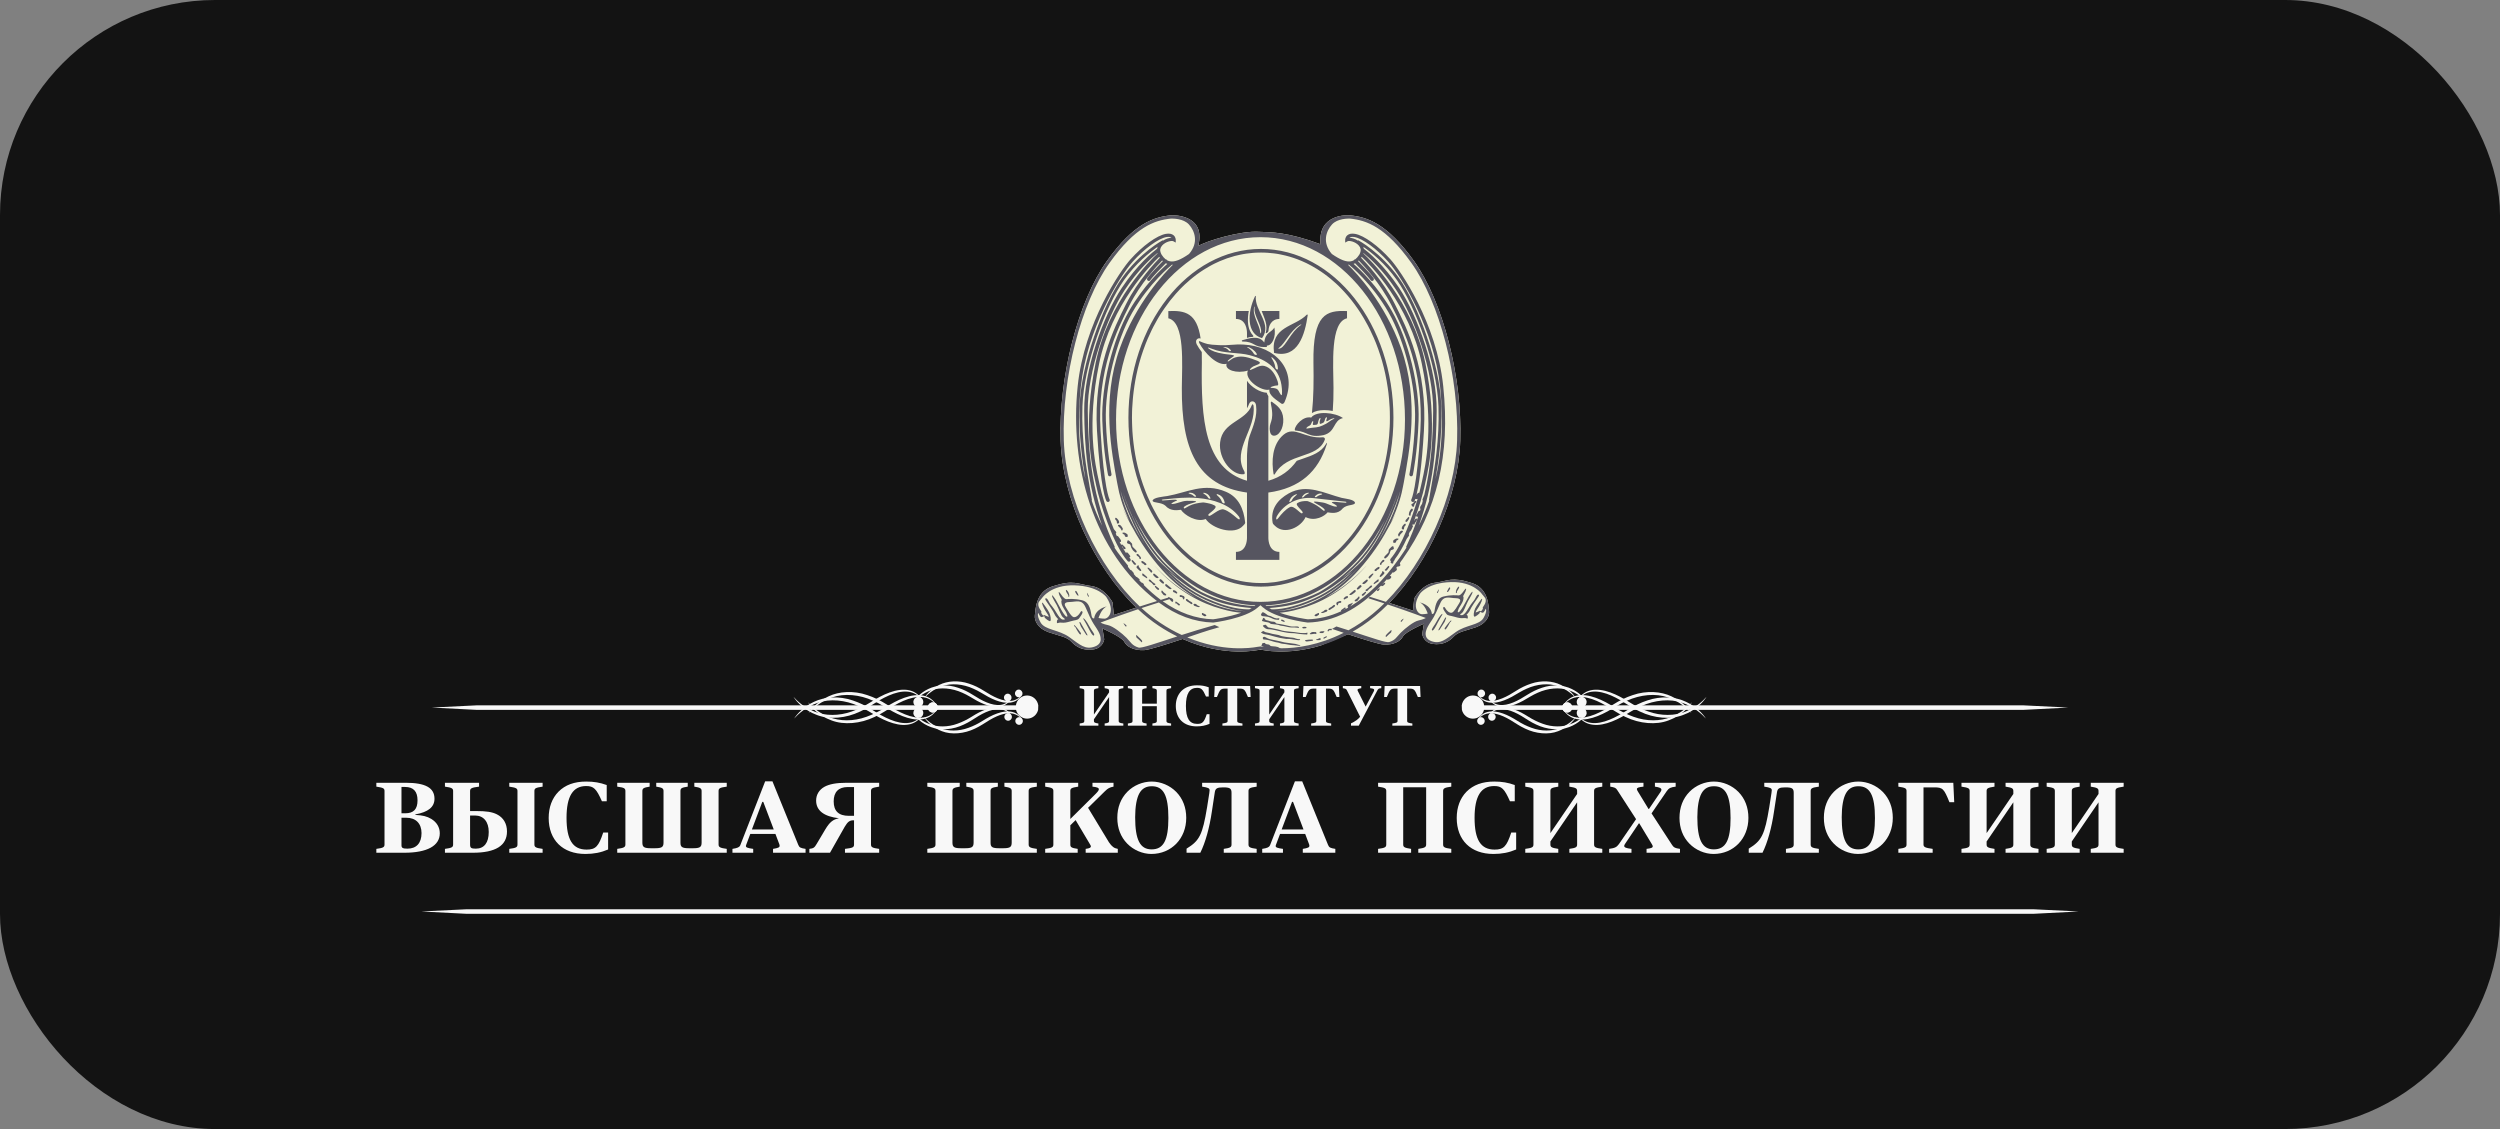 <?xml version="1.0" encoding="UTF-8"?> <svg xmlns="http://www.w3.org/2000/svg" width="93" height="42" viewBox="0 0 93 42" fill="none"><rect x="0" y="0" width="93" height="42" fill="#808080" stroke="none"/><rect width="93" height="42" rx="8" fill="#131313"></rect><g clip-path="url(#clip0_51_457)"><path fill-rule="evenodd" clip-rule="evenodd" d="M50.2 8.009C50.855 8.067 51.599 8.313 52.595 9.702C53.676 11.209 54.4 14.028 54.323 16.389C54.255 18.49 53.161 20.909 51.682 22.429C51.952 22.516 52.244 22.611 52.562 22.716L52.609 22.264C52.609 22.264 52.884 21.74 53.375 21.678C53.865 21.618 53.991 21.44 54.762 21.692C55.373 21.891 55.37 22.546 55.394 22.729C55.418 22.912 55.291 23.197 54.909 23.331C54.526 23.466 54.248 23.496 54.081 23.679C53.913 23.861 53.666 24.003 53.307 23.955C52.948 23.906 52.907 23.589 52.907 23.589L52.969 23.202C52.969 23.202 52.273 23.505 52.189 23.675C52.106 23.846 51.85 24.001 51.466 23.977C51.3 23.966 50.723 23.784 50.145 23.593L49.127 24.014C47.868 24.394 46.948 24.174 46.934 24.171H46.843C46.828 24.175 45.577 24.474 43.994 23.769C43.377 23.974 42.749 24.173 42.572 24.184C42.173 24.209 41.908 24.048 41.821 23.871C41.734 23.695 41.012 23.38 41.012 23.38L41.077 23.782C41.077 23.782 41.035 24.111 40.662 24.161C40.29 24.212 40.033 24.064 39.859 23.875C39.686 23.685 39.397 23.654 39 23.515C38.603 23.375 38.472 23.08 38.496 22.89C38.521 22.7 38.518 22.02 39.152 21.813C39.952 21.551 40.083 21.736 40.592 21.799C41.1 21.863 41.386 22.407 41.386 22.407L41.435 22.876C41.735 22.776 42.012 22.686 42.27 22.602C40.704 21.098 39.525 18.572 39.455 16.389C39.381 14.024 40.1 11.212 41.183 9.702C42.178 8.313 42.922 8.067 43.578 8.009C43.593 8.006 44.881 7.954 44.574 9.153C44.852 8.974 46.145 8.572 46.853 8.624C47.292 8.639 47.898 8.631 49.125 9.086C49.008 7.932 50.175 8.005 50.2 8.009Z" fill="#F2F2D7"></path><path d="M41.258 25.756V25.693C41.258 25.637 41.23 25.622 41.093 25.601V25.52H41.788V25.601C41.643 25.622 41.615 25.635 41.615 25.693V26.822C41.615 26.877 41.645 26.894 41.788 26.914V26.995H41.093V26.914C41.23 26.894 41.258 26.877 41.258 26.822V25.931L40.694 26.757V26.822C40.694 26.877 40.721 26.892 40.86 26.914V26.995H40.164V26.914C40.307 26.894 40.336 26.88 40.336 26.822V25.693C40.336 25.637 40.309 25.622 40.164 25.601V25.52H40.86V25.601C40.719 25.622 40.694 25.637 40.694 25.693V26.581L41.258 25.756Z" fill="#F8F8F8"></path><path d="M43.034 26.176V25.693C43.034 25.637 43.007 25.623 42.87 25.601V25.52H43.565V25.601C43.419 25.623 43.392 25.636 43.392 25.693V26.822C43.392 26.877 43.422 26.894 43.565 26.914V26.995H42.87V26.914C43.007 26.894 43.034 26.877 43.034 26.822V26.27H42.487V26.822C42.487 26.877 42.514 26.892 42.653 26.914V26.995H41.957V26.914C42.1 26.894 42.13 26.88 42.13 26.822V25.693C42.13 25.637 42.102 25.623 41.957 25.601V25.52H42.653V25.601C42.512 25.623 42.487 25.637 42.487 25.693V26.176H43.034Z" fill="#F8F8F8"></path><path d="M44.994 26.927C44.844 26.991 44.695 27.021 44.514 27.021C44.036 27.021 43.74 26.729 43.74 26.262C43.74 26.036 43.812 25.846 43.946 25.708C44.089 25.565 44.281 25.494 44.531 25.494C44.695 25.494 44.821 25.515 44.964 25.567V25.91H44.863C44.746 25.644 44.689 25.588 44.531 25.588C44.251 25.588 44.116 25.805 44.116 26.26C44.116 26.723 44.247 26.929 44.539 26.929C44.731 26.929 44.794 26.862 44.891 26.569H44.994V26.927Z" fill="#F8F8F8"></path><path d="M45.594 25.616C45.411 25.616 45.386 25.642 45.27 25.929H45.169L45.188 25.52H46.505L46.524 25.929H46.423C46.307 25.642 46.28 25.616 46.099 25.616H46.025V26.822C46.025 26.875 46.061 26.892 46.219 26.914V26.995H45.474V26.914C45.634 26.892 45.667 26.875 45.667 26.822V25.616H45.594Z" fill="#F8F8F8"></path><path d="M47.779 25.756V25.693C47.779 25.637 47.751 25.622 47.615 25.601V25.52H48.309V25.601C48.164 25.622 48.136 25.635 48.136 25.693V26.822C48.136 26.877 48.166 26.894 48.309 26.914V26.995H47.615V26.914C47.751 26.894 47.779 26.877 47.779 26.822V25.931L47.215 26.757V26.822C47.215 26.877 47.242 26.892 47.381 26.914V26.995H46.685V26.914C46.828 26.894 46.857 26.88 46.857 26.822V25.693C46.857 25.637 46.83 25.622 46.685 25.601V25.52H47.381V25.601C47.24 25.622 47.215 25.637 47.215 25.693V26.581L47.779 25.756Z" fill="#F8F8F8"></path><path d="M48.895 25.616C48.711 25.616 48.686 25.642 48.571 25.929H48.469L48.489 25.52H49.806L49.825 25.929H49.724C49.608 25.642 49.581 25.616 49.4 25.616H49.326V26.822C49.326 26.875 49.362 26.892 49.52 26.914V26.995H48.775V26.914C48.934 26.892 48.968 26.875 48.968 26.822V25.616H48.895Z" fill="#F8F8F8"></path><path d="M50.107 25.685C50.08 25.629 50.063 25.618 49.954 25.601V25.52H50.639V25.601C50.53 25.618 50.499 25.633 50.499 25.666C50.499 25.678 50.499 25.678 50.515 25.713L50.802 26.285L51.098 25.732C51.113 25.706 51.119 25.687 51.119 25.668C51.119 25.629 51.088 25.614 50.968 25.601V25.52H51.383V25.601C51.296 25.603 51.267 25.623 51.231 25.695L50.545 26.995H50.257V26.909C50.41 26.839 50.517 26.762 50.597 26.663L50.107 25.685Z" fill="#F8F8F8"></path><path d="M51.915 25.616C51.732 25.616 51.707 25.642 51.591 25.929H51.49L51.509 25.52H52.827L52.845 25.929H52.744C52.629 25.642 52.601 25.616 52.42 25.616H52.346V26.822C52.346 26.875 52.382 26.892 52.54 26.914V26.995H51.795V26.914C51.955 26.892 51.989 26.875 51.989 26.822V25.616H51.915Z" fill="#F8F8F8"></path><path d="M14.935 31.446C14.935 31.544 14.987 31.57 15.158 31.57C15.492 31.57 15.681 31.362 15.681 30.992C15.681 30.636 15.469 30.42 15.117 30.42H14.935V31.446ZM15.08 30.254C15.388 30.254 15.532 30.099 15.532 29.774C15.532 29.441 15.38 29.275 15.069 29.275H14.935V30.254H15.08ZM15.451 30.315C15.729 30.33 15.885 30.368 16.048 30.466C16.249 30.591 16.36 30.776 16.36 30.999C16.36 31.465 15.889 31.722 15.039 31.722H14V31.578C14.252 31.544 14.304 31.517 14.304 31.415V29.426C14.304 29.327 14.256 29.301 14 29.263V29.119H15.087C15.825 29.119 16.163 29.305 16.163 29.713C16.163 30.02 15.933 30.209 15.451 30.296V30.315Z" fill="#F8F8F8"></path><path d="M19.25 29.426C19.25 29.327 19.201 29.301 18.945 29.263V29.119H20.185V29.263C19.929 29.301 19.88 29.323 19.88 29.426V31.415C19.88 31.514 19.932 31.544 20.185 31.578V31.722H18.945V31.578C19.198 31.544 19.25 31.518 19.25 31.415V29.426ZM17.487 31.415C17.487 31.544 17.528 31.57 17.702 31.57C18.01 31.57 18.181 31.351 18.181 30.95C18.181 30.568 17.988 30.337 17.669 30.337H17.487V31.415ZM17.702 30.171C18.096 30.171 18.307 30.205 18.482 30.292C18.727 30.413 18.86 30.64 18.86 30.931C18.86 31.457 18.433 31.722 17.591 31.722H16.552V31.578C16.804 31.544 16.856 31.518 16.856 31.415V29.426C16.856 29.327 16.801 29.297 16.552 29.263V29.119H17.821V29.263C17.543 29.297 17.487 29.327 17.487 29.426V30.171H17.702Z" fill="#F8F8F8"></path><path d="M22.622 31.601C22.359 31.714 22.095 31.767 21.776 31.767C20.934 31.767 20.411 31.253 20.411 30.428C20.411 30.031 20.537 29.694 20.774 29.452C21.026 29.199 21.364 29.074 21.806 29.074C22.095 29.074 22.318 29.112 22.57 29.203V29.808H22.392C22.184 29.339 22.084 29.241 21.806 29.241C21.312 29.241 21.075 29.623 21.075 30.424C21.075 31.241 21.305 31.605 21.821 31.605C22.158 31.605 22.27 31.487 22.44 30.969H22.622V31.601Z" fill="#F8F8F8"></path><path d="M23.265 29.426C23.265 29.323 23.213 29.297 22.961 29.263V29.119H24.167V29.263C23.948 29.297 23.896 29.327 23.896 29.426V31.343C23.896 31.514 23.959 31.555 24.226 31.555H24.352C24.619 31.555 24.683 31.514 24.683 31.343V29.426C24.683 29.327 24.631 29.297 24.412 29.263V29.119H25.584V29.263C25.358 29.297 25.313 29.323 25.313 29.426V31.351C25.313 31.514 25.38 31.555 25.644 31.555H25.77C26.037 31.555 26.1 31.514 26.1 31.343V29.426C26.1 29.327 26.048 29.297 25.829 29.263V29.119H27.035V29.263C26.783 29.297 26.731 29.323 26.731 29.426V31.415C26.731 31.514 26.786 31.544 27.035 31.578V31.722H22.961V31.578C23.209 31.544 23.265 31.514 23.265 31.415V29.426Z" fill="#F8F8F8"></path><path d="M28.394 29.83H28.357L27.971 30.855H28.783L28.394 29.83ZM28.757 31.722V31.578C28.947 31.548 29.002 31.521 29.002 31.465C29.002 31.446 28.999 31.427 28.987 31.396L28.846 31.022H27.911L27.763 31.415C27.752 31.446 27.748 31.457 27.748 31.472C27.748 31.525 27.807 31.548 28.019 31.578V31.722H27.247V31.578C27.44 31.548 27.507 31.514 27.537 31.446L28.464 29.066H28.735L29.696 31.43C29.737 31.529 29.778 31.548 29.967 31.578V31.722H28.757Z" fill="#F8F8F8"></path><path d="M31.77 29.278H31.537C31.195 29.278 31.013 29.463 31.013 29.811C31.013 30.175 31.199 30.349 31.581 30.349H31.77V29.278ZM31.77 30.515C31.611 30.511 31.54 30.561 31.425 30.753L30.876 31.722H30.108V31.578C30.264 31.559 30.297 31.536 30.383 31.389L30.702 30.852C30.861 30.587 30.987 30.481 31.21 30.439C30.65 30.375 30.36 30.152 30.36 29.781C30.36 29.566 30.468 29.384 30.665 29.271C30.85 29.169 31.11 29.119 31.499 29.119H32.705V29.263C32.449 29.301 32.401 29.327 32.401 29.426V31.415C32.401 31.517 32.453 31.544 32.705 31.578V31.722H31.433V31.578C31.722 31.544 31.77 31.521 31.77 31.415V30.515Z" fill="#F8F8F8"></path><path d="M34.8 29.426C34.8 29.323 34.748 29.297 34.496 29.263V29.119H35.702V29.263C35.483 29.297 35.431 29.327 35.431 29.426V31.343C35.431 31.514 35.494 31.555 35.761 31.555H35.888C36.155 31.555 36.218 31.514 36.218 31.343V29.426C36.218 29.327 36.166 29.297 35.947 29.263V29.119H37.12V29.263C36.893 29.297 36.849 29.323 36.849 29.426V31.351C36.849 31.514 36.915 31.555 37.179 31.555H37.305C37.572 31.555 37.635 31.514 37.635 31.343V29.426C37.635 29.327 37.583 29.297 37.364 29.263V29.119H38.57V29.263C38.318 29.297 38.266 29.323 38.266 29.426V31.415C38.266 31.514 38.322 31.544 38.57 31.578V31.722H34.496V31.578C34.745 31.544 34.8 31.514 34.8 31.415V29.426Z" fill="#F8F8F8"></path><path d="M40.77 29.52C40.844 29.445 40.877 29.395 40.877 29.361C40.877 29.308 40.814 29.282 40.64 29.263V29.119H41.423V29.263C41.278 29.29 41.215 29.324 41.1 29.437L40.476 30.05L41.252 31.332C41.363 31.495 41.445 31.555 41.582 31.578V31.722H40.387V31.578C40.532 31.559 40.58 31.533 40.58 31.484C40.58 31.465 40.577 31.457 40.539 31.393L40.013 30.508L39.816 30.7V31.415C39.816 31.517 39.86 31.544 40.09 31.578V31.722H38.881V31.578C39.133 31.544 39.185 31.517 39.185 31.415V29.426C39.185 29.327 39.137 29.301 38.881 29.263V29.119H40.109V29.263C39.86 29.301 39.816 29.327 39.816 29.426V30.466L40.77 29.52Z" fill="#F8F8F8"></path><path d="M42.388 29.505C42.284 29.687 42.228 30.001 42.228 30.402C42.228 31.241 42.41 31.597 42.84 31.597C43.282 31.597 43.464 31.257 43.464 30.432C43.464 29.592 43.282 29.248 42.848 29.248C42.636 29.248 42.488 29.331 42.388 29.505ZM43.757 29.46C43.998 29.706 44.128 30.038 44.128 30.425C44.128 31.196 43.575 31.767 42.829 31.767C42.507 31.767 42.165 31.623 41.931 31.381C41.69 31.135 41.564 30.806 41.564 30.425C41.564 30.035 41.69 29.706 41.939 29.452C42.173 29.214 42.51 29.074 42.844 29.074C43.182 29.074 43.52 29.218 43.757 29.46Z" fill="#F8F8F8"></path><path d="M44.14 31.722V31.57C44.626 31.272 44.734 31.052 44.904 30.027L44.986 29.505C44.99 29.475 44.997 29.411 44.997 29.396C44.997 29.323 44.942 29.297 44.719 29.263V29.119H46.748V29.263C46.496 29.297 46.444 29.327 46.444 29.426V31.415C46.444 31.514 46.496 31.544 46.748 31.578V31.722H45.524V31.578C45.765 31.544 45.813 31.514 45.813 31.415V29.494C45.813 29.331 45.754 29.29 45.505 29.29C45.279 29.29 45.212 29.327 45.19 29.475L45.083 30.179C44.993 30.795 44.841 31.343 44.652 31.722H44.14Z" fill="#F8F8F8"></path><path d="M48.101 29.83H48.064L47.678 30.855H48.49L48.101 29.83ZM48.464 31.722V31.578C48.654 31.548 48.709 31.521 48.709 31.465C48.709 31.446 48.706 31.427 48.694 31.396L48.553 31.022H47.618L47.47 31.415C47.459 31.446 47.455 31.457 47.455 31.472C47.455 31.525 47.514 31.548 47.726 31.578V31.722H46.954V31.578C47.147 31.548 47.214 31.514 47.244 31.446L48.171 29.066H48.442L49.403 31.43C49.444 31.529 49.485 31.548 49.674 31.578V31.722H48.464Z" fill="#F8F8F8"></path><path d="M52.199 29.286V31.415C52.199 31.514 52.248 31.54 52.493 31.578V31.722H51.265V31.578C51.517 31.544 51.569 31.517 51.569 31.415V29.426C51.569 29.327 51.52 29.301 51.265 29.263V29.119H53.988V29.263C53.739 29.297 53.684 29.327 53.684 29.426V31.415C53.684 31.517 53.736 31.544 53.988 31.578V31.722H52.76V31.578C52.997 31.544 53.053 31.514 53.053 31.415V29.286H52.199Z" fill="#F8F8F8"></path><path d="M56.401 31.601C56.138 31.714 55.874 31.767 55.555 31.767C54.713 31.767 54.19 31.253 54.19 30.428C54.19 30.031 54.316 29.694 54.553 29.452C54.806 29.199 55.143 29.074 55.585 29.074C55.874 29.074 56.097 29.112 56.349 29.203V29.808H56.171C55.963 29.339 55.863 29.241 55.585 29.241C55.091 29.241 54.854 29.623 54.854 30.424C54.854 31.241 55.084 31.605 55.6 31.605C55.938 31.605 56.049 31.487 56.219 30.969H56.401V31.601Z" fill="#F8F8F8"></path><path d="M58.669 29.535V29.426C58.669 29.327 58.621 29.301 58.38 29.263V29.119H59.605V29.263C59.348 29.301 59.3 29.324 59.3 29.426V31.415C59.3 31.514 59.352 31.544 59.605 31.578V31.722H58.38V31.578C58.621 31.544 58.669 31.514 58.669 31.415V29.846L57.675 31.302V31.415C57.675 31.514 57.723 31.54 57.968 31.578V31.722H56.74V31.578C56.992 31.544 57.044 31.517 57.044 31.415V29.426C57.044 29.327 56.996 29.301 56.74 29.263V29.119H57.968V29.263C57.719 29.301 57.675 29.327 57.675 29.426V30.991L58.669 29.535Z" fill="#F8F8F8"></path><path d="M59.86 31.578C60.072 31.548 60.138 31.517 60.224 31.4L60.862 30.473L60.157 29.384C60.105 29.309 60.075 29.293 59.901 29.263V29.119H61.137V29.263C60.951 29.282 60.892 29.305 60.892 29.354C60.892 29.369 60.903 29.399 60.914 29.418L61.326 30.095H61.341L61.779 29.448C61.793 29.426 61.805 29.395 61.805 29.38C61.805 29.32 61.734 29.286 61.563 29.263V29.119H62.335V29.263C62.146 29.286 62.083 29.316 62.001 29.433L61.437 30.258L62.205 31.438C62.268 31.529 62.309 31.551 62.495 31.578V31.722H61.252V31.578C61.43 31.555 61.482 31.536 61.482 31.484C61.482 31.468 61.474 31.442 61.456 31.415L60.981 30.628H60.966L60.454 31.389C60.432 31.423 60.42 31.446 60.42 31.468C60.42 31.525 60.495 31.555 60.691 31.578V31.722H59.86V31.578Z" fill="#F8F8F8"></path><path d="M63.301 29.505C63.197 29.687 63.141 30.001 63.141 30.402C63.141 31.241 63.323 31.597 63.753 31.597C64.195 31.597 64.377 31.257 64.377 30.432C64.377 29.592 64.195 29.248 63.761 29.248C63.549 29.248 63.401 29.331 63.301 29.505ZM64.67 29.46C64.911 29.706 65.041 30.038 65.041 30.425C65.041 31.196 64.488 31.767 63.742 31.767C63.419 31.767 63.078 31.623 62.844 31.381C62.603 31.135 62.477 30.806 62.477 30.425C62.477 30.035 62.603 29.706 62.852 29.452C63.086 29.214 63.423 29.074 63.757 29.074C64.095 29.074 64.433 29.218 64.67 29.46Z" fill="#F8F8F8"></path><path d="M65.053 31.722V31.57C65.539 31.272 65.647 31.052 65.817 30.027L65.898 29.505C65.902 29.475 65.91 29.411 65.91 29.396C65.91 29.323 65.854 29.297 65.631 29.263V29.119H67.661V29.263C67.409 29.297 67.357 29.327 67.357 29.426V31.415C67.357 31.514 67.409 31.544 67.661 31.578V31.722H66.437V31.578C66.678 31.544 66.726 31.514 66.726 31.415V29.494C66.726 29.331 66.667 29.29 66.418 29.29C66.192 29.29 66.125 29.327 66.103 29.475L65.995 30.179C65.906 30.795 65.754 31.343 65.565 31.722H65.053Z" fill="#F8F8F8"></path><path d="M68.672 29.505C68.568 29.687 68.512 30.001 68.512 30.402C68.512 31.241 68.694 31.597 69.125 31.597C69.566 31.597 69.748 31.257 69.748 30.432C69.748 29.592 69.566 29.248 69.132 29.248C68.92 29.248 68.772 29.331 68.672 29.505ZM70.041 29.46C70.282 29.706 70.412 30.038 70.412 30.425C70.412 31.196 69.859 31.767 69.113 31.767C68.79 31.767 68.449 31.623 68.216 31.381C67.974 31.135 67.848 30.806 67.848 30.425C67.848 30.035 67.974 29.706 68.223 29.452C68.457 29.214 68.794 29.074 69.128 29.074C69.466 29.074 69.803 29.218 70.041 29.46Z" fill="#F8F8F8"></path><path d="M72.697 29.842H72.519C72.314 29.335 72.27 29.29 71.947 29.29H71.554V31.415C71.554 31.51 71.617 31.54 71.895 31.578V31.722H70.619V31.578C70.871 31.544 70.923 31.517 70.923 31.415V29.426C70.923 29.327 70.874 29.301 70.619 29.263V29.119H72.663L72.697 29.842Z" fill="#F8F8F8"></path><path d="M74.896 29.535V29.426C74.896 29.327 74.848 29.301 74.607 29.263V29.119H75.832V29.263C75.576 29.301 75.527 29.324 75.527 29.426V31.415C75.527 31.514 75.579 31.544 75.832 31.578V31.722H74.607V31.578C74.848 31.544 74.896 31.514 74.896 31.415V29.846L73.902 31.302V31.415C73.902 31.514 73.95 31.54 74.195 31.578V31.722H72.967V31.578C73.219 31.544 73.271 31.517 73.271 31.415V29.426C73.271 29.327 73.223 29.301 72.967 29.263V29.119H74.195V29.263C73.947 29.301 73.902 29.327 73.902 29.426V30.991L74.896 29.535Z" fill="#F8F8F8"></path><path d="M78.065 29.535V29.426C78.065 29.327 78.017 29.301 77.776 29.263V29.119H79V29.263C78.744 29.301 78.696 29.324 78.696 29.426V31.415C78.696 31.514 78.748 31.544 79 31.578V31.722H77.776V31.578C78.017 31.544 78.065 31.514 78.065 31.415V29.846L77.071 31.302V31.415C77.071 31.514 77.119 31.54 77.364 31.578V31.722H76.136V31.578C76.388 31.544 76.44 31.517 76.44 31.415V29.426C76.44 29.327 76.392 29.301 76.136 29.263V29.119H77.364V29.263C77.115 29.301 77.071 29.327 77.071 29.426V30.991L78.065 29.535Z" fill="#F8F8F8"></path><path d="M75.655 33.825H51.232H50.235H17.345L15.675 33.907L17.345 33.993H50.201H51.157H75.655L77.326 33.907L75.655 33.825Z" fill="#F8F8F8"></path><path d="M54.377 26.239C54.408 26.031 54.581 25.872 54.793 25.872C55.005 25.872 55.179 26.031 55.21 26.239H75.271L76.942 26.321L75.271 26.407H55.204C55.158 26.595 54.992 26.734 54.793 26.734C54.594 26.734 54.428 26.595 54.383 26.407L54.377 26.239Z" fill="#F8F8F8"></path><path d="M58.614 25.957C58.499 25.841 58.276 25.631 57.94 25.523C57.608 25.406 57.176 25.444 56.794 25.618C56.601 25.7 56.428 25.819 56.242 25.92C56.058 26.019 55.87 26.096 55.687 26.128C55.506 26.163 55.327 26.14 55.202 26.067C55.076 25.996 55.007 25.895 54.967 25.826C55.058 25.945 55.196 26.048 55.364 26.069C55.529 26.093 55.71 26.049 55.884 25.978C56.06 25.907 56.23 25.807 56.398 25.699C56.572 25.588 56.76 25.494 56.954 25.432C57.341 25.298 57.759 25.33 58.054 25.474C58.352 25.615 58.532 25.825 58.614 25.957Z" fill="#F8F8F8"></path><path d="M54.965 25.796C54.965 25.875 55.027 25.938 55.105 25.938C55.182 25.938 55.245 25.875 55.245 25.796C55.245 25.717 55.182 25.652 55.105 25.652C55.027 25.652 54.965 25.717 54.965 25.796Z" fill="#F8F8F8"></path><path d="M59.022 26.11C58.908 25.993 58.684 25.784 58.349 25.675C58.017 25.559 57.585 25.597 57.203 25.77C57.01 25.852 56.836 25.971 56.651 26.073C56.467 26.171 56.278 26.248 56.096 26.281C55.914 26.315 55.736 26.292 55.611 26.22C55.484 26.149 55.416 26.049 55.376 25.979C55.467 26.097 55.605 26.2 55.772 26.221C55.939 26.245 56.119 26.201 56.292 26.131C56.468 26.06 56.638 25.96 56.807 25.851C56.981 25.74 57.168 25.647 57.362 25.584C57.749 25.45 58.168 25.482 58.462 25.627C58.76 25.767 58.941 25.977 59.022 26.11Z" fill="#F8F8F8"></path><path d="M55.373 25.948C55.373 26.027 55.436 26.091 55.513 26.091C55.59 26.091 55.654 26.027 55.654 25.948C55.654 25.869 55.59 25.805 55.513 25.805C55.436 25.805 55.373 25.869 55.373 25.948Z" fill="#F8F8F8"></path><path d="M58.623 26.676C58.539 26.825 58.321 27.069 57.962 27.201C57.605 27.341 57.129 27.296 56.735 27.105C56.534 27.015 56.355 26.884 56.182 26.782C56.007 26.68 55.83 26.598 55.66 26.558C55.49 26.517 55.327 26.527 55.206 26.585C55.083 26.642 55.008 26.732 54.96 26.796C55.025 26.664 55.154 26.529 55.337 26.485C55.519 26.439 55.72 26.474 55.906 26.54C56.095 26.606 56.276 26.707 56.447 26.815C56.616 26.921 56.793 27.011 56.976 27.075C57.338 27.21 57.725 27.203 58.018 27.089C58.314 26.977 58.515 26.796 58.623 26.676Z" fill="#F8F8F8"></path><path d="M54.951 26.822C54.951 26.742 55.013 26.678 55.09 26.678C55.168 26.678 55.231 26.742 55.231 26.822C55.231 26.9 55.168 26.964 55.09 26.964C55.013 26.964 54.951 26.9 54.951 26.822Z" fill="#F8F8F8"></path><path d="M59.032 26.524C58.947 26.673 58.729 26.917 58.37 27.048C58.013 27.188 57.538 27.143 57.143 26.952C56.942 26.863 56.763 26.732 56.591 26.63C56.416 26.527 56.239 26.445 56.068 26.406C55.899 26.364 55.735 26.375 55.614 26.433C55.492 26.49 55.416 26.58 55.368 26.643C55.433 26.511 55.563 26.377 55.745 26.333C55.927 26.287 56.128 26.321 56.315 26.387C56.503 26.453 56.684 26.554 56.856 26.663C57.023 26.768 57.202 26.858 57.384 26.922C57.747 27.057 58.133 27.05 58.426 26.936C58.722 26.825 58.923 26.644 59.032 26.524Z" fill="#F8F8F8"></path><path d="M55.359 26.669C55.359 26.59 55.422 26.526 55.499 26.526C55.576 26.526 55.639 26.59 55.639 26.669C55.639 26.748 55.576 26.812 55.499 26.812C55.422 26.812 55.359 26.748 55.359 26.669Z" fill="#F8F8F8"></path><path d="M62.922 26.529C62.776 26.37 62.483 26.09 62.038 25.942C61.596 25.785 61.021 25.837 60.517 26.068C60.261 26.175 60.032 26.336 59.791 26.469C59.549 26.599 59.304 26.702 59.065 26.745C58.828 26.792 58.596 26.764 58.432 26.671C58.266 26.579 58.174 26.449 58.121 26.358C58.237 26.516 58.417 26.657 58.64 26.688C58.861 26.723 59.101 26.667 59.332 26.575C59.565 26.482 59.791 26.351 60.013 26.207C60.241 26.062 60.486 25.939 60.739 25.857C61.246 25.682 61.79 25.718 62.178 25.904C62.569 26.085 62.811 26.356 62.922 26.529Z" fill="#F8F8F8"></path><path d="M58.116 26.319C58.116 26.423 58.199 26.507 58.3 26.507C58.403 26.507 58.485 26.423 58.485 26.319C58.485 26.215 58.403 26.131 58.3 26.131C58.199 26.131 58.116 26.215 58.116 26.319Z" fill="#F8F8F8"></path><path d="M63.46 26.73C63.314 26.571 63.02 26.29 62.575 26.143C62.134 25.986 61.558 26.037 61.055 26.269C60.797 26.376 60.569 26.537 60.328 26.67C60.087 26.8 59.842 26.902 59.603 26.946C59.366 26.992 59.133 26.964 58.969 26.871C58.804 26.78 58.712 26.65 58.658 26.559C58.774 26.717 58.954 26.858 59.177 26.889C59.398 26.924 59.638 26.868 59.87 26.775C60.102 26.682 60.328 26.552 60.551 26.408C60.778 26.263 61.023 26.14 61.277 26.057C61.783 25.883 62.328 25.918 62.715 26.105C63.107 26.286 63.349 26.557 63.46 26.73Z" fill="#F8F8F8"></path><path d="M58.654 26.52C58.654 26.623 58.736 26.707 58.838 26.707C58.94 26.707 59.022 26.623 59.022 26.52C59.022 26.416 58.94 26.331 58.838 26.331C58.736 26.331 58.654 26.416 58.654 26.52Z" fill="#F8F8F8"></path><path d="M62.945 26.121C62.83 26.313 62.541 26.628 62.073 26.798C61.608 26.979 60.988 26.921 60.471 26.672C60.208 26.557 59.973 26.384 59.744 26.25C59.513 26.116 59.278 26.008 59.052 25.958C58.827 25.904 58.609 25.92 58.45 25.998C58.288 26.076 58.189 26.195 58.128 26.28C58.217 26.109 58.389 25.936 58.627 25.883C58.863 25.825 59.124 25.872 59.368 25.96C59.614 26.048 59.851 26.18 60.076 26.324C60.298 26.463 60.533 26.583 60.775 26.667C61.257 26.842 61.769 26.832 62.156 26.675C62.546 26.524 62.807 26.281 62.945 26.121Z" fill="#F8F8F8"></path><path d="M58.116 26.315C58.116 26.212 58.199 26.127 58.3 26.127C58.403 26.127 58.485 26.212 58.485 26.315C58.485 26.419 58.403 26.503 58.3 26.503C58.199 26.503 58.116 26.419 58.116 26.315Z" fill="#F8F8F8"></path><path d="M63.483 25.921C63.367 26.112 63.08 26.427 62.611 26.598C62.145 26.778 61.526 26.72 61.009 26.471C60.745 26.356 60.511 26.183 60.282 26.049C60.05 25.916 59.816 25.808 59.589 25.757C59.364 25.704 59.147 25.719 58.987 25.798C58.826 25.875 58.726 25.995 58.665 26.079C58.755 25.908 58.926 25.736 59.165 25.681C59.401 25.625 59.662 25.671 59.906 25.759C60.152 25.847 60.389 25.979 60.614 26.122C60.836 26.262 61.071 26.382 61.313 26.466C61.794 26.642 62.307 26.631 62.693 26.475C63.083 26.323 63.344 26.081 63.483 25.921Z" fill="#F8F8F8"></path><path d="M58.654 26.114C58.654 26.011 58.736 25.926 58.838 25.926C58.94 25.926 59.022 26.011 59.022 26.114C59.022 26.218 58.94 26.302 58.838 26.302C58.736 26.302 58.654 26.218 58.654 26.114Z" fill="#F8F8F8"></path><path d="M38.624 26.239C38.592 26.031 38.42 25.872 38.207 25.872C37.995 25.872 37.822 26.031 37.791 26.239H17.73L16.059 26.321L17.73 26.407H37.797C37.843 26.595 38.009 26.734 38.207 26.734C38.407 26.734 38.573 26.595 38.618 26.407L38.624 26.239Z" fill="#F8F8F8"></path><path d="M34.387 25.957C34.502 25.841 34.725 25.631 35.06 25.523C35.393 25.406 35.825 25.444 36.206 25.618C36.4 25.7 36.573 25.819 36.759 25.92C36.943 26.019 37.131 26.096 37.314 26.128C37.496 26.163 37.674 26.14 37.799 26.067C37.925 25.996 37.994 25.895 38.034 25.826C37.943 25.945 37.805 26.048 37.638 26.069C37.471 26.093 37.291 26.049 37.117 25.978C36.942 25.907 36.772 25.807 36.603 25.699C36.429 25.588 36.241 25.494 36.047 25.432C35.66 25.298 35.242 25.33 34.947 25.474C34.649 25.615 34.468 25.825 34.387 25.957Z" fill="#F8F8F8"></path><path d="M38.036 25.796C38.036 25.875 37.974 25.938 37.897 25.938C37.819 25.938 37.757 25.875 37.757 25.796C37.757 25.717 37.819 25.652 37.897 25.652C37.974 25.652 38.036 25.717 38.036 25.796Z" fill="#F8F8F8"></path><path d="M33.978 26.11C34.093 25.993 34.317 25.784 34.652 25.675C34.984 25.559 35.416 25.597 35.798 25.77C35.992 25.852 36.165 25.971 36.35 26.073C36.534 26.171 36.722 26.248 36.905 26.281C37.087 26.315 37.265 26.292 37.39 26.22C37.516 26.149 37.586 26.049 37.625 25.979C37.534 26.097 37.396 26.2 37.229 26.221C37.062 26.245 36.882 26.201 36.708 26.131C36.533 26.06 36.363 25.96 36.194 25.851C36.021 25.74 35.833 25.647 35.639 25.584C35.252 25.45 34.833 25.482 34.539 25.627C34.241 25.767 34.06 25.977 33.978 26.11Z" fill="#F8F8F8"></path><path d="M37.628 25.948C37.628 26.027 37.565 26.091 37.488 26.091C37.41 26.091 37.347 26.027 37.347 25.948C37.347 25.869 37.41 25.805 37.488 25.805C37.565 25.805 37.628 25.869 37.628 25.948Z" fill="#F8F8F8"></path><path d="M34.378 26.676C34.462 26.825 34.68 27.069 35.039 27.201C35.396 27.341 35.871 27.296 36.266 27.105C36.466 27.015 36.646 26.884 36.819 26.782C36.993 26.68 37.171 26.598 37.341 26.558C37.511 26.517 37.674 26.527 37.795 26.585C37.917 26.642 37.994 26.732 38.041 26.796C37.976 26.664 37.847 26.529 37.663 26.485C37.482 26.439 37.281 26.474 37.095 26.54C36.906 26.606 36.725 26.707 36.553 26.815C36.385 26.921 36.208 27.011 36.025 27.075C35.662 27.21 35.277 27.203 34.983 27.089C34.687 26.977 34.486 26.796 34.378 26.676Z" fill="#F8F8F8"></path><path d="M38.05 26.822C38.05 26.742 37.988 26.678 37.91 26.678C37.833 26.678 37.77 26.742 37.77 26.822C37.77 26.9 37.833 26.964 37.91 26.964C37.988 26.964 38.05 26.9 38.05 26.822Z" fill="#F8F8F8"></path><path d="M33.97 26.524C34.054 26.673 34.272 26.917 34.631 27.048C34.988 27.188 35.463 27.143 35.858 26.952C36.059 26.863 36.238 26.732 36.41 26.63C36.584 26.527 36.762 26.445 36.932 26.406C37.102 26.364 37.266 26.375 37.387 26.433C37.508 26.49 37.585 26.58 37.633 26.643C37.568 26.511 37.438 26.377 37.255 26.333C37.074 26.287 36.873 26.321 36.686 26.387C36.498 26.453 36.317 26.554 36.145 26.663C35.977 26.768 35.799 26.858 35.617 26.922C35.254 27.057 34.868 27.05 34.575 26.936C34.279 26.825 34.078 26.644 33.97 26.524Z" fill="#F8F8F8"></path><path d="M37.642 26.669C37.642 26.59 37.579 26.526 37.502 26.526C37.425 26.526 37.362 26.59 37.362 26.669C37.362 26.748 37.425 26.812 37.502 26.812C37.579 26.812 37.642 26.748 37.642 26.669Z" fill="#F8F8F8"></path><path d="M30.079 26.529C30.225 26.37 30.519 26.09 30.963 25.942C31.404 25.785 31.98 25.837 32.483 26.068C32.741 26.175 32.968 26.336 33.211 26.469C33.451 26.599 33.697 26.702 33.935 26.745C34.173 26.792 34.405 26.764 34.569 26.671C34.734 26.579 34.826 26.449 34.88 26.358C34.764 26.516 34.584 26.657 34.361 26.688C34.14 26.723 33.9 26.667 33.669 26.575C33.436 26.482 33.21 26.351 32.988 26.207C32.76 26.062 32.515 25.939 32.261 25.857C31.755 25.682 31.21 25.718 30.823 25.904C30.431 26.085 30.19 26.356 30.079 26.529Z" fill="#F8F8F8"></path><path d="M34.885 26.319C34.885 26.423 34.802 26.507 34.7 26.507C34.598 26.507 34.516 26.423 34.516 26.319C34.516 26.215 34.598 26.131 34.7 26.131C34.802 26.131 34.885 26.215 34.885 26.319Z" fill="#F8F8F8"></path><path d="M29.541 26.73C29.687 26.571 29.981 26.29 30.425 26.143C30.867 25.986 31.442 26.037 31.946 26.269C32.203 26.376 32.431 26.537 32.673 26.67C32.913 26.8 33.159 26.902 33.398 26.946C33.636 26.992 33.868 26.964 34.031 26.871C34.197 26.78 34.289 26.65 34.343 26.559C34.227 26.717 34.046 26.858 33.824 26.889C33.603 26.924 33.362 26.868 33.131 26.775C32.898 26.682 32.672 26.552 32.45 26.408C32.223 26.263 31.977 26.14 31.724 26.057C31.218 25.883 30.673 25.918 30.285 26.105C29.894 26.286 29.653 26.557 29.541 26.73Z" fill="#F8F8F8"></path><path d="M34.347 26.52C34.347 26.623 34.264 26.707 34.163 26.707C34.061 26.707 33.978 26.623 33.978 26.52C33.978 26.416 34.061 26.331 34.163 26.331C34.264 26.331 34.347 26.416 34.347 26.52Z" fill="#F8F8F8"></path><path d="M30.056 26.121C30.171 26.313 30.459 26.628 30.928 26.798C31.393 26.979 32.013 26.921 32.53 26.672C32.793 26.557 33.028 26.384 33.257 26.25C33.488 26.116 33.723 26.008 33.949 25.958C34.174 25.904 34.392 25.92 34.552 25.998C34.713 26.076 34.812 26.195 34.873 26.28C34.784 26.109 34.611 25.936 34.374 25.883C34.138 25.825 33.877 25.872 33.632 25.96C33.386 26.048 33.149 26.18 32.925 26.324C32.703 26.463 32.467 26.583 32.226 26.667C31.744 26.842 31.231 26.832 30.845 26.675C30.455 26.524 30.194 26.281 30.056 26.121Z" fill="#F8F8F8"></path><path d="M34.885 26.315C34.885 26.212 34.802 26.127 34.7 26.127C34.598 26.127 34.516 26.212 34.516 26.315C34.516 26.419 34.598 26.503 34.7 26.503C34.802 26.503 34.885 26.419 34.885 26.315Z" fill="#F8F8F8"></path><path d="M29.518 25.921C29.634 26.112 29.921 26.427 30.39 26.598C30.856 26.778 31.475 26.72 31.992 26.471C32.256 26.356 32.49 26.183 32.719 26.049C32.95 25.916 33.185 25.808 33.411 25.757C33.637 25.704 33.855 25.719 34.014 25.798C34.175 25.875 34.275 25.995 34.336 26.079C34.246 25.908 34.074 25.736 33.836 25.681C33.6 25.625 33.339 25.671 33.095 25.759C32.849 25.847 32.612 25.979 32.388 26.122C32.165 26.262 31.93 26.382 31.689 26.466C31.207 26.642 30.694 26.631 30.308 26.475C29.918 26.323 29.656 26.081 29.518 25.921Z" fill="#F8F8F8"></path><path d="M34.347 26.114C34.347 26.011 34.264 25.926 34.163 25.926C34.061 25.926 33.978 26.011 33.978 26.114C33.978 26.218 34.061 26.302 34.163 26.302C34.264 26.302 34.347 26.218 34.347 26.114Z" fill="#F8F8F8"></path><path d="M46.193 15.733C45.809 16.048 45.464 16.872 45.888 17.362C45.937 17.419 45.943 17.368 45.912 17.325C45.555 16.83 45.921 15.987 46.229 15.73C46.297 15.674 46.227 15.705 46.193 15.733ZM43.99 10.665C44.02 10.635 44.05 10.607 44.08 10.578C44.147 10.516 44.214 10.456 44.282 10.399C44.319 10.368 44.356 10.338 44.393 10.309C44.473 10.245 44.553 10.185 44.636 10.128C44.681 10.097 44.727 10.068 44.772 10.038C44.836 9.997 44.902 9.957 44.968 9.92C45.011 9.896 45.053 9.873 45.095 9.85C45.126 9.834 45.157 9.819 45.187 9.803C45.25 9.772 45.313 9.742 45.377 9.715C45.557 9.638 45.741 9.573 45.929 9.523C45.997 9.505 46.066 9.488 46.135 9.475C46.171 9.467 46.208 9.46 46.246 9.453C46.286 9.446 46.327 9.44 46.369 9.434C46.447 9.422 46.526 9.413 46.605 9.407C46.646 9.404 46.686 9.401 46.726 9.399C46.786 9.397 46.846 9.395 46.908 9.395C46.949 9.395 46.99 9.395 47.032 9.397C47.072 9.398 47.112 9.4 47.152 9.403C47.232 9.408 47.313 9.415 47.393 9.426C47.432 9.431 47.472 9.437 47.512 9.443C47.549 9.449 47.585 9.456 47.622 9.463C47.687 9.475 47.752 9.49 47.817 9.506C48.019 9.556 48.217 9.622 48.409 9.703C48.468 9.728 48.526 9.755 48.584 9.782C48.611 9.795 48.638 9.808 48.664 9.822C48.711 9.846 48.757 9.87 48.802 9.895C48.867 9.932 48.931 9.968 48.994 10.008C49.042 10.037 49.09 10.069 49.137 10.101C49.219 10.155 49.298 10.214 49.377 10.274C49.417 10.305 49.457 10.336 49.496 10.369C49.565 10.426 49.632 10.485 49.698 10.545C49.727 10.572 49.756 10.599 49.785 10.626C49.813 10.654 49.842 10.682 49.87 10.711C49.918 10.758 49.963 10.806 50.008 10.856C50.188 11.051 50.356 11.263 50.511 11.49C50.543 11.536 50.574 11.583 50.605 11.63C50.626 11.662 50.647 11.695 50.666 11.728C50.691 11.768 50.716 11.809 50.74 11.85C50.789 11.933 50.837 12.018 50.882 12.105C50.909 12.156 50.936 12.207 50.961 12.26C51.011 12.361 51.059 12.463 51.104 12.568C51.131 12.629 51.156 12.691 51.182 12.753C51.213 12.833 51.244 12.914 51.273 12.996C51.297 13.062 51.319 13.128 51.34 13.196C51.346 13.214 51.352 13.232 51.358 13.251C51.377 13.311 51.395 13.371 51.413 13.431C51.504 13.75 51.575 14.083 51.624 14.425C51.632 14.481 51.64 14.537 51.647 14.595C51.65 14.62 51.653 14.644 51.655 14.668C51.661 14.727 51.668 14.787 51.673 14.847C51.683 14.956 51.69 15.067 51.696 15.177C51.697 15.223 51.699 15.268 51.701 15.314C51.703 15.389 51.704 15.465 51.704 15.542C51.704 15.609 51.703 15.675 51.702 15.741C51.7 15.788 51.699 15.834 51.697 15.88C51.692 15.99 51.685 16.101 51.676 16.211C51.67 16.272 51.665 16.333 51.658 16.393C51.656 16.415 51.654 16.438 51.651 16.459C51.645 16.516 51.637 16.572 51.629 16.628C51.581 16.975 51.509 17.313 51.418 17.638C51.401 17.697 51.383 17.756 51.364 17.814C51.361 17.829 51.355 17.844 51.351 17.857C51.329 17.928 51.306 17.998 51.281 18.066C51.253 18.147 51.223 18.227 51.191 18.306C51.166 18.37 51.14 18.433 51.114 18.495C51.069 18.599 51.022 18.701 50.973 18.801C50.946 18.855 50.919 18.908 50.892 18.961C50.847 19.046 50.801 19.13 50.754 19.212C50.727 19.257 50.701 19.301 50.674 19.345C50.656 19.373 50.639 19.4 50.622 19.428C50.593 19.473 50.564 19.517 50.535 19.561C50.372 19.802 50.195 20.026 50.004 20.232C49.962 20.279 49.919 20.324 49.874 20.369C49.85 20.394 49.826 20.418 49.801 20.442C49.77 20.473 49.738 20.502 49.705 20.532C49.641 20.591 49.576 20.648 49.51 20.704C49.468 20.738 49.427 20.772 49.385 20.804C49.308 20.864 49.229 20.921 49.148 20.976C49.1 21.009 49.051 21.041 49.001 21.072C48.939 21.11 48.877 21.147 48.814 21.182C48.765 21.21 48.716 21.236 48.666 21.262C48.644 21.272 48.622 21.283 48.6 21.294C48.548 21.319 48.495 21.345 48.441 21.367C48.232 21.458 48.015 21.53 47.794 21.584C47.735 21.598 47.675 21.611 47.615 21.622C47.58 21.629 47.545 21.636 47.51 21.642C47.474 21.647 47.438 21.652 47.403 21.658C47.319 21.669 47.234 21.676 47.15 21.682C47.112 21.684 47.075 21.686 47.038 21.687C46.994 21.689 46.951 21.689 46.908 21.689C46.845 21.689 46.782 21.688 46.721 21.684C46.683 21.683 46.646 21.681 46.608 21.677C46.525 21.671 46.441 21.661 46.358 21.649C46.321 21.643 46.284 21.638 46.248 21.631C46.212 21.625 46.176 21.618 46.14 21.611C46.078 21.598 46.016 21.584 45.954 21.567C45.745 21.513 45.541 21.442 45.343 21.354C45.286 21.329 45.23 21.302 45.173 21.274C45.146 21.261 45.12 21.247 45.093 21.233C45.047 21.209 45.002 21.184 44.956 21.159C44.892 21.121 44.828 21.082 44.765 21.042C44.718 21.012 44.671 20.98 44.624 20.948C44.543 20.892 44.463 20.832 44.385 20.77C44.346 20.738 44.308 20.707 44.269 20.675C44.2 20.616 44.132 20.555 44.066 20.492C44.038 20.466 44.01 20.439 43.982 20.412C43.952 20.381 43.921 20.35 43.891 20.319C43.842 20.268 43.793 20.215 43.745 20.162C43.583 19.979 43.43 19.782 43.287 19.573C43.252 19.521 43.218 19.468 43.184 19.415C43.158 19.374 43.133 19.332 43.107 19.291C43.085 19.255 43.064 19.219 43.044 19.182C42.994 19.096 42.947 19.009 42.901 18.92C42.876 18.872 42.852 18.825 42.828 18.776C42.778 18.672 42.73 18.566 42.685 18.458C42.66 18.401 42.638 18.344 42.615 18.286C42.581 18.201 42.55 18.115 42.52 18.028C42.501 17.972 42.481 17.916 42.464 17.858C42.453 17.824 42.443 17.79 42.431 17.756C42.41 17.685 42.389 17.613 42.37 17.541C42.296 17.267 42.237 16.985 42.194 16.695C42.185 16.628 42.175 16.559 42.167 16.49C42.161 16.442 42.155 16.394 42.151 16.346C42.146 16.304 42.142 16.261 42.139 16.219C42.129 16.101 42.12 15.982 42.117 15.862C42.115 15.825 42.113 15.788 42.113 15.751C42.111 15.681 42.109 15.612 42.109 15.542C42.109 15.462 42.111 15.384 42.113 15.305C42.115 15.268 42.117 15.232 42.117 15.194C42.123 15.076 42.13 14.958 42.142 14.839C42.145 14.797 42.149 14.756 42.154 14.714C42.159 14.665 42.165 14.615 42.171 14.566C42.18 14.495 42.189 14.425 42.2 14.356C42.243 14.073 42.302 13.795 42.374 13.528C42.395 13.453 42.416 13.38 42.438 13.306C42.449 13.269 42.461 13.233 42.473 13.197C42.491 13.142 42.509 13.088 42.528 13.033C42.559 12.945 42.591 12.858 42.624 12.773C42.647 12.716 42.67 12.66 42.694 12.604C42.74 12.496 42.789 12.39 42.84 12.285C42.863 12.239 42.887 12.192 42.91 12.146C42.957 12.058 43.003 11.972 43.052 11.887C43.073 11.851 43.094 11.816 43.115 11.78C43.143 11.735 43.171 11.69 43.199 11.645C43.237 11.588 43.274 11.531 43.313 11.476C43.446 11.282 43.588 11.1 43.74 10.929C43.791 10.872 43.843 10.815 43.896 10.759C43.927 10.727 43.959 10.697 43.99 10.665ZM41.977 15.542C41.977 19.006 44.189 21.824 46.908 21.824C49.625 21.824 51.836 19.006 51.836 15.542C51.836 12.078 49.625 9.26 46.908 9.26C44.189 9.26 41.977 12.078 41.977 15.542ZM49.498 23.393C49.462 23.401 49.432 23.386 49.417 23.41C49.401 23.434 49.373 23.468 49.388 23.479C49.403 23.489 49.417 23.487 49.417 23.487C49.427 23.481 49.438 23.444 49.47 23.441C49.502 23.439 49.542 23.461 49.542 23.424C49.542 23.386 49.535 23.385 49.498 23.393ZM49.356 23.675C49.339 23.666 49.315 23.675 49.294 23.69C49.271 23.705 49.239 23.712 49.233 23.727C49.227 23.743 49.237 23.769 49.255 23.761C49.255 23.761 49.305 23.723 49.327 23.719C49.352 23.714 49.373 23.684 49.356 23.675ZM49.127 24.014L49.134 24.013C49.151 24.012 49.162 24.007 49.17 24C49.478 23.905 49.806 23.773 50.145 23.593C50.723 23.784 51.3 23.966 51.466 23.977C51.85 24.001 52.106 23.846 52.189 23.675C52.273 23.505 52.969 23.202 52.969 23.202L52.907 23.589C52.907 23.589 52.948 23.906 53.307 23.955C53.666 24.003 53.913 23.861 54.081 23.679C54.248 23.496 54.526 23.466 54.909 23.331C55.291 23.197 55.418 22.912 55.394 22.729C55.37 22.546 55.373 21.891 54.762 21.692C53.991 21.44 53.865 21.618 53.375 21.678C52.884 21.74 52.609 22.264 52.609 22.264L52.562 22.716C52.244 22.611 51.952 22.516 51.682 22.429C53.161 20.909 54.255 18.49 54.323 16.389C54.326 16.275 54.328 16.16 54.328 16.045C54.328 13.751 53.621 11.133 52.595 9.702C51.599 8.313 50.855 8.067 50.2 8.009C50.175 8.005 49.008 7.932 49.125 9.086C47.898 8.631 47.292 8.639 46.853 8.624C46.145 8.572 44.852 8.974 44.574 9.153C44.881 7.954 43.593 8.006 43.578 8.009C42.922 8.067 42.178 8.313 41.183 9.702C40.157 11.133 39.45 13.751 39.45 16.045C39.45 16.16 39.452 16.275 39.455 16.389C39.525 18.572 40.704 21.098 42.27 22.602C42.012 22.686 41.735 22.776 41.435 22.876L41.386 22.407C41.386 22.407 41.1 21.863 40.592 21.799C40.083 21.736 39.952 21.551 39.152 21.813C38.518 22.02 38.521 22.7 38.496 22.89C38.472 23.08 38.603 23.375 39 23.515C39.397 23.654 39.686 23.685 39.859 23.875C40.033 24.064 40.29 24.212 40.662 24.161C41.035 24.111 41.077 23.782 41.077 23.782L41.012 23.38C41.012 23.38 41.734 23.695 41.821 23.871C41.908 24.048 42.173 24.209 42.572 24.184C42.749 24.173 43.377 23.974 43.994 23.769C45.577 24.474 46.828 24.175 46.843 24.171L46.887 24.16H46.89L46.934 24.171C46.948 24.174 47.868 24.394 49.127 24.014ZM49.127 23.791C49.131 23.761 49.129 23.732 49.095 23.738C49.06 23.745 49.039 23.769 49.017 23.773C48.995 23.778 48.942 23.776 48.969 23.809C48.969 23.809 49.024 23.82 49.051 23.813C49.08 23.806 49.123 23.822 49.127 23.791ZM49.268 23.495C49.258 23.477 49.223 23.481 49.19 23.483C49.158 23.485 49.125 23.485 49.095 23.503C49.064 23.52 49.105 23.544 49.105 23.544C49.105 23.544 49.147 23.556 49.17 23.549C49.194 23.542 49.218 23.562 49.233 23.534C49.248 23.505 49.276 23.512 49.268 23.495ZM48.498 23.377C48.533 23.377 48.552 23.371 48.552 23.371C48.587 23.375 48.604 23.362 48.604 23.349C48.604 23.336 48.579 23.316 48.529 23.316C48.479 23.316 48.442 23.334 48.442 23.347C48.442 23.36 48.464 23.377 48.498 23.377ZM48.872 23.58C48.902 23.569 48.946 23.589 48.965 23.58C48.984 23.571 48.967 23.514 48.943 23.514C48.92 23.514 48.892 23.512 48.841 23.51C48.793 23.507 48.742 23.556 48.742 23.556C48.742 23.556 48.741 23.557 48.739 23.559C48.733 23.565 48.719 23.58 48.727 23.589C48.738 23.6 48.841 23.591 48.872 23.58ZM48.846 23.82C48.848 23.802 48.825 23.789 48.809 23.791C48.794 23.793 48.74 23.793 48.688 23.795C48.637 23.798 48.598 23.806 48.574 23.809C48.55 23.811 48.546 23.831 48.557 23.844C48.567 23.857 48.591 23.864 48.613 23.864C48.643 23.864 48.723 23.851 48.762 23.846C48.801 23.841 48.844 23.837 48.846 23.82ZM47.668 24.116C47.596 24.111 47.606 24.109 47.563 24.084L47.553 24.078L47.55 24.075C47.547 24.072 47.536 24.069 47.521 24.066C47.475 24.052 47.415 24.045 47.351 24.042C47.266 24.038 47.252 24.023 47.235 24.001C47.218 23.978 47.194 23.974 47.123 23.965C47.11 23.964 47.1 23.962 47.093 23.959C47.058 23.948 47.07 23.93 47.064 23.922C47.058 23.91 46.987 23.922 46.987 23.922C46.987 23.922 46.946 23.932 46.944 23.959C46.942 23.97 46.942 23.978 46.946 23.985C46.919 23.989 46.928 24.006 46.927 24.018C46.925 24.035 46.944 24.025 47.018 24.068L46.892 24.047L46.761 24.065C46.522 24.109 45.474 24.257 44.166 23.712C44.349 23.651 44.527 23.59 44.687 23.536C44.846 23.483 45.073 23.411 45.361 23.331C45.302 23.305 45.244 23.279 45.187 23.25C44.744 23.374 44.33 23.503 43.961 23.621C43.703 23.502 43.436 23.354 43.165 23.173C42.925 23.014 42.691 22.828 42.464 22.62C42.668 22.553 42.885 22.482 43.109 22.412C43.755 22.89 44.43 23.141 45.128 23.159L45.133 23.159L45.137 23.159C45.19 23.152 46.319 23.007 46.786 22.602V22.601L46.89 22.514C46.89 22.514 46.948 22.568 46.984 22.599V22.596C47.447 23.006 48.587 23.152 48.641 23.159L48.645 23.159L48.649 23.159C49.611 23.134 50.528 22.669 51.386 21.774C51.379 21.786 51.38 21.796 51.394 21.802C51.422 21.815 51.473 21.776 51.473 21.776L51.518 21.73C51.518 21.73 51.548 21.683 51.514 21.678C51.481 21.674 51.469 21.704 51.431 21.73L51.419 21.738C51.479 21.675 51.538 21.61 51.598 21.542C51.592 21.554 51.594 21.561 51.607 21.564C51.631 21.567 51.703 21.547 51.715 21.529C51.727 21.512 51.749 21.491 51.749 21.491C51.749 21.491 51.77 21.444 51.731 21.427C51.716 21.42 51.703 21.424 51.691 21.434C51.732 21.385 51.773 21.336 51.813 21.285C51.814 21.287 51.815 21.289 51.816 21.291C51.833 21.316 51.874 21.278 51.874 21.278L51.949 21.218C51.949 21.218 51.979 21.15 51.966 21.141C51.959 21.136 51.939 21.141 51.919 21.152L51.972 21.081C51.98 21.081 51.991 21.08 52.004 21.077C52.062 21.065 52.096 21.06 52.096 21.005C52.033 20.966 52.137 20.858 52.165 20.818C53.469 18.969 53.954 16.92 53.689 14.373C53.443 11.994 52.08 10.044 51.728 9.653C51.272 9.143 50.742 8.76 50.41 8.7C50.284 8.678 50.188 8.695 50.121 8.752C50.043 8.818 50.041 8.911 50.041 8.921V9.024L50.128 8.975C50.19 8.94 50.416 8.989 50.544 9.13C50.621 9.215 50.638 9.309 50.596 9.411C50.596 9.411 50.596 9.411 50.595 9.411C50.588 9.421 50.584 9.432 50.582 9.443C50.575 9.456 50.569 9.468 50.562 9.48C50.516 9.55 50.468 9.605 50.418 9.645C50.402 9.645 50.386 9.652 50.374 9.664C50.37 9.669 50.367 9.674 50.364 9.68C50.33 9.7 50.294 9.713 50.256 9.72C50.086 9.754 49.865 9.669 49.545 9.448C49.178 9.029 49.33 8.592 49.55 8.35C49.754 8.125 50.15 8.13 50.219 8.132C50.84 8.193 51.547 8.445 52.499 9.774C53.562 11.257 54.28 14.038 54.204 16.384C54.138 18.48 53.035 20.894 51.555 22.388C51.343 22.32 51.145 22.258 50.958 22.2C50.941 22.218 50.922 22.236 50.904 22.255C51.11 22.319 51.309 22.383 51.497 22.446C51.214 22.725 50.918 22.97 50.613 23.173C50.462 23.274 50.312 23.365 50.164 23.446C50.021 23.4 49.871 23.352 49.714 23.304C49.661 23.337 49.607 23.366 49.553 23.395C49.69 23.441 49.836 23.49 49.985 23.54C49.054 24.01 48.222 24.115 47.668 24.116ZM48.343 23.994C48.309 23.994 48.228 23.959 48.185 23.952C48.142 23.945 48.014 23.926 47.883 23.912C47.751 23.899 47.671 23.866 47.6 23.853C47.529 23.84 47.426 23.813 47.302 23.791C47.198 23.772 47.124 23.734 47.082 23.709C47.075 23.705 47.068 23.7 47.062 23.697C47.028 23.675 46.982 23.708 46.982 23.708C46.982 23.708 46.971 23.732 46.982 23.765C46.993 23.798 47.03 23.791 47.084 23.793C47.084 23.793 47.085 23.794 47.085 23.794C47.139 23.797 47.207 23.82 47.25 23.831C47.293 23.842 47.459 23.897 47.511 23.899C47.564 23.901 47.639 23.945 47.731 23.95C47.824 23.954 48.006 24.001 48.069 23.998C48.132 23.996 48.319 24.031 48.352 24.02C48.384 24.009 48.378 23.994 48.343 23.994ZM47.077 23.601C47.085 23.602 47.095 23.602 47.106 23.604C47.2 23.615 47.362 23.67 47.427 23.684C47.492 23.697 47.607 23.734 47.693 23.743C47.779 23.752 47.84 23.776 47.894 23.767C47.948 23.759 48.101 23.789 48.237 23.809C48.373 23.828 48.363 23.8 48.363 23.787C48.363 23.773 48.345 23.78 48.296 23.776C48.246 23.772 48.173 23.745 48.142 23.731C48.112 23.719 48.062 23.723 47.998 23.714C47.933 23.705 47.874 23.697 47.812 23.688C47.749 23.679 47.636 23.659 47.603 23.637C47.568 23.615 47.425 23.602 47.332 23.58C47.239 23.558 47.186 23.535 47.127 23.529C47.106 23.527 47.09 23.522 47.073 23.516C47.045 23.504 47.022 23.489 47.001 23.477C46.984 23.465 46.965 23.496 46.928 23.514C46.892 23.531 46.915 23.54 46.963 23.564C47.005 23.586 47.01 23.591 47.077 23.601ZM48.511 23.551C48.44 23.556 48.33 23.544 48.25 23.529C48.17 23.514 48.144 23.512 47.998 23.5C47.851 23.489 47.717 23.468 47.631 23.439C47.544 23.41 47.324 23.371 47.261 23.355C47.198 23.34 47.188 23.355 47.147 23.309C47.106 23.263 47.086 23.232 47.063 23.241C47.063 23.241 47.061 23.241 47.06 23.241C47.056 23.243 47.026 23.25 47.008 23.259C46.989 23.267 46.956 23.263 47.004 23.318C47.022 23.338 47.043 23.356 47.066 23.371C47.107 23.396 47.153 23.411 47.189 23.409C47.248 23.404 47.393 23.43 47.443 23.443C47.492 23.457 47.624 23.487 47.699 23.503C47.775 23.518 47.929 23.551 48.008 23.551C48.089 23.551 48.205 23.558 48.241 23.569C48.278 23.58 48.395 23.587 48.432 23.591C48.468 23.595 48.535 23.602 48.572 23.6C48.608 23.598 48.639 23.624 48.637 23.566C48.635 23.51 48.615 23.535 48.604 23.542C48.594 23.549 48.583 23.547 48.511 23.551ZM47.362 23.126C47.297 23.126 47.239 23.109 47.188 23.089C47.136 23.069 47.12 23.078 47.102 23.069C47.082 23.061 47.062 23.04 47.062 23.04C47.062 23.04 47.057 23.029 47.048 23.015C47.04 23.002 47.028 22.987 47.015 22.986C46.989 22.981 46.974 23.012 46.97 23.034C46.965 23.056 46.937 23.096 46.946 23.102C46.955 23.109 46.984 23.104 47.013 23.12C47.019 23.123 47.035 23.127 47.054 23.131C47.112 23.143 47.205 23.154 47.224 23.173C47.25 23.197 47.272 23.214 47.334 23.217C47.397 23.219 47.577 23.243 47.602 23.263C47.628 23.282 47.736 23.282 47.762 23.292C47.788 23.3 47.87 23.316 47.943 23.331C48.017 23.347 48.066 23.338 48.161 23.342C48.256 23.347 48.291 23.358 48.298 23.358C48.304 23.358 48.321 23.36 48.324 23.349C48.325 23.338 48.313 23.305 48.248 23.303C48.183 23.3 48.093 23.317 48.022 23.303C47.95 23.287 47.775 23.247 47.747 23.239C47.719 23.23 47.682 23.232 47.626 23.217C47.57 23.202 47.494 23.208 47.471 23.184C47.447 23.159 47.427 23.126 47.362 23.126ZM47.68 23.102C47.691 23.105 47.708 23.111 47.732 23.122C47.756 23.132 47.779 23.148 47.788 23.124C47.797 23.1 47.773 23.087 47.749 23.073C47.725 23.06 47.712 23.058 47.688 23.047C47.665 23.036 47.636 23.091 47.68 23.102ZM47.006 22.926C47.019 22.926 47.031 22.928 47.044 22.928C47.121 22.933 47.199 22.949 47.268 22.981C47.347 23.019 47.414 23.05 47.475 23.051C47.535 23.054 47.559 23.062 47.574 23.056C47.589 23.05 47.589 22.994 47.589 22.994C47.589 22.994 47.525 23.01 47.486 23.006C47.447 23.001 47.362 22.972 47.308 22.939C47.254 22.906 47.183 22.906 47.157 22.884C47.137 22.867 47.071 22.818 47.035 22.798C47.026 22.793 47.018 22.789 47.015 22.79C47.015 22.79 46.978 22.761 46.961 22.781C46.944 22.801 46.913 22.838 46.911 22.86C46.909 22.882 46.915 22.924 47.006 22.926ZM49.042 22.804C49.001 22.817 48.904 22.864 48.9 22.889C48.896 22.915 48.95 22.936 48.984 22.92C49.017 22.902 49.063 22.868 49.063 22.868C49.063 22.868 49.084 22.791 49.042 22.804ZM49.347 22.685C49.347 22.685 49.347 22.667 49.294 22.689C49.239 22.71 49.264 22.736 49.193 22.757C49.122 22.779 49.139 22.808 49.198 22.804C49.256 22.8 49.281 22.77 49.322 22.766C49.364 22.761 49.416 22.685 49.347 22.685ZM49.532 22.574C49.495 22.596 49.427 22.625 49.419 22.655C49.411 22.685 49.448 22.706 49.469 22.689C49.489 22.672 49.532 22.646 49.545 22.638C49.557 22.629 49.619 22.591 49.619 22.591C49.619 22.591 49.691 22.544 49.653 22.51C49.616 22.476 49.57 22.552 49.532 22.574ZM50.096 22.177C50.029 22.194 50.025 22.224 50 22.241C49.975 22.258 49.979 22.297 50.005 22.301C50.029 22.305 50.071 22.254 50.092 22.258C50.113 22.263 50.143 22.224 50.143 22.224C50.143 22.224 50.163 22.16 50.096 22.177ZM49.888 22.366C49.862 22.344 49.829 22.361 49.753 22.39C49.678 22.421 49.724 22.518 49.749 22.518C49.774 22.518 49.77 22.484 49.783 22.455C49.795 22.424 49.862 22.424 49.862 22.424C49.883 22.442 49.912 22.386 49.888 22.366ZM49.984 22.629C49.934 22.659 49.883 22.701 49.883 22.715C49.883 22.723 49.883 22.732 49.896 22.736C49.49 22.925 49.074 23.026 48.65 23.038C48.612 23.033 48.074 22.962 47.604 22.794C47.776 22.78 48.04 22.743 48.361 22.646C49.021 22.464 49.942 22.041 50.817 21.061C50.821 21.056 50.824 21.052 50.827 21.047C50.363 21.549 49.838 21.959 49.289 22.24C49.694 22.004 50.128 21.67 50.549 21.198C51.025 20.665 51.365 20.151 51.608 19.697C51.732 19.486 51.841 19.275 51.937 19.074C51.873 19.199 51.807 19.322 51.738 19.441C52.041 18.811 52.15 18.329 52.185 18.127L52.186 18.127L52.221 17.948C52.415 16.853 52.819 14.918 52.116 12.942C51.518 11.268 50.454 10.149 50.143 9.847C50.159 9.848 50.174 9.849 50.188 9.849C50.19 9.852 50.192 9.855 50.196 9.859C50.204 9.865 51.026 10.524 51.659 11.629C52.259 12.68 52.681 14.407 52.639 15.644C52.6 16.808 52.431 17.629 52.43 17.638C52.422 17.674 52.445 17.71 52.481 17.718C52.517 17.726 52.551 17.702 52.559 17.666C52.561 17.658 52.731 16.825 52.771 15.649C52.815 14.369 52.395 12.648 51.772 11.562C51.241 10.632 50.577 10.012 50.354 9.817C50.373 9.811 50.391 9.802 50.409 9.793C50.523 9.907 50.901 10.291 50.987 10.422C51.008 10.453 51.048 10.461 51.079 10.44C51.109 10.42 51.117 10.378 51.097 10.347C51.008 10.211 50.654 9.85 50.52 9.715C50.528 9.708 50.538 9.699 50.546 9.69C50.706 9.854 51.346 10.531 51.762 11.357C52.215 12.254 52.971 13.756 52.838 16.019C52.71 18.178 52.512 18.558 52.504 18.573C52.486 18.605 52.496 18.646 52.527 18.665C52.558 18.683 52.598 18.674 52.616 18.643C52.618 18.639 52.631 18.617 52.651 18.558C52.656 18.562 52.662 18.565 52.669 18.566C52.689 18.568 52.716 18.567 52.736 18.557C52.53 19.262 52.144 20.313 51.732 20.784C51.708 20.811 51.71 20.854 51.737 20.878C51.74 20.881 51.742 20.883 51.745 20.885C51.73 20.908 51.725 20.925 51.74 20.941C51.765 20.966 51.816 20.971 51.823 20.958C51.833 20.945 51.828 20.911 51.84 20.886C51.853 20.86 51.879 20.839 51.879 20.839C51.879 20.839 51.884 20.823 51.886 20.806C52.041 20.61 52.191 20.341 52.329 20.044L52.335 20.037C52.367 19.998 52.406 19.939 52.406 19.939C52.406 19.939 52.435 19.896 52.406 19.875L52.405 19.874C52.418 19.843 52.431 19.812 52.444 19.781C52.462 19.769 52.481 19.744 52.493 19.726C52.514 19.696 52.543 19.619 52.543 19.619C52.543 19.619 52.581 19.564 52.556 19.551C52.551 19.548 52.544 19.549 52.536 19.553L52.564 19.482C52.571 19.505 52.585 19.528 52.601 19.521C52.623 19.513 52.628 19.462 52.648 19.44C52.669 19.419 52.702 19.351 52.702 19.351C52.702 19.351 52.736 19.295 52.689 19.291C52.644 19.287 52.644 19.325 52.615 19.364L52.603 19.38C52.796 18.857 52.939 18.351 52.995 18.083L53.026 17.94C53.167 17.306 53.498 15.822 53.021 13.506C52.543 11.181 50.949 9.643 50.718 9.43C50.719 9.425 50.721 9.419 50.722 9.414C50.933 9.583 51.442 10.036 51.938 10.785C52.609 11.798 53.326 13.805 53.313 15.284C53.305 16.269 53.248 17.311 52.983 18.416C52.976 18.424 52.97 18.435 52.966 18.451C52.953 18.502 52.928 18.544 52.92 18.57C52.913 18.593 52.912 18.599 52.929 18.629C52.92 18.666 52.91 18.703 52.9 18.74C52.891 18.749 52.885 18.765 52.875 18.783C52.853 18.822 52.815 18.856 52.832 18.916C52.835 18.925 52.839 18.933 52.843 18.939L52.823 19.005C52.821 19.003 52.818 19.002 52.815 19.001C52.769 18.984 52.74 19.081 52.711 19.125C52.681 19.167 52.661 19.192 52.694 19.215C52.714 19.227 52.739 19.227 52.756 19.217C52.633 19.589 52.484 19.969 52.303 20.355L52.324 20.366C52.242 20.494 52.157 20.622 52.068 20.748C51.484 21.575 50.869 22.18 50.228 22.56C50.248 22.539 50.264 22.519 50.264 22.519C50.264 22.519 50.327 22.45 50.322 22.429C50.318 22.407 50.289 22.446 50.239 22.459C50.188 22.471 50.138 22.501 50.135 22.539C50.131 22.567 50.137 22.595 50.151 22.605C50.119 22.623 50.087 22.64 50.055 22.657C50.058 22.651 50.058 22.64 50.054 22.625C50.043 22.57 50.033 22.599 49.984 22.629ZM49.982 22.695C49.996 22.678 50.011 22.664 50.029 22.667C50.029 22.667 50.031 22.668 50.034 22.668L49.982 22.695ZM50.427 21.964C50.41 21.913 50.343 21.985 50.343 21.985C50.343 21.985 50.217 22.092 50.205 22.1C50.193 22.109 50.184 22.13 50.234 22.135C50.284 22.139 50.377 22.054 50.377 22.054C50.414 22.028 50.444 22.015 50.427 21.964ZM50.556 22.186C50.532 22.182 50.514 22.241 50.464 22.275C50.414 22.309 50.39 22.322 50.393 22.357C50.398 22.39 50.49 22.357 50.49 22.357L50.573 22.254C50.573 22.254 50.582 22.19 50.556 22.186ZM50.787 22.015C50.749 22.037 50.699 22.093 50.674 22.104C50.648 22.118 50.648 22.165 50.691 22.165C50.732 22.165 50.799 22.07 50.799 22.07L50.816 22.049C50.816 22.049 50.824 21.994 50.787 22.015ZM50.607 21.764C50.573 21.768 50.498 21.857 50.482 21.879C50.464 21.9 50.473 21.934 50.511 21.93C50.548 21.926 50.595 21.87 50.611 21.857C50.627 21.845 50.653 21.815 50.653 21.815C50.653 21.815 50.641 21.759 50.607 21.764ZM50.721 21.726C50.782 21.73 50.849 21.644 50.849 21.644C50.849 21.644 50.896 21.602 50.879 21.58C50.862 21.559 50.862 21.538 50.813 21.58C50.761 21.623 50.707 21.661 50.695 21.678C50.682 21.695 50.657 21.721 50.721 21.726ZM51.029 21.781C50.987 21.768 50.962 21.811 50.92 21.853C50.879 21.896 50.816 21.926 50.8 21.943C50.782 21.96 50.828 22.007 50.858 21.989C50.886 21.972 50.92 21.902 50.98 21.875C51.025 21.853 51.071 21.793 51.029 21.781ZM51.243 21.93C51.218 21.956 51.209 21.956 51.239 21.981C51.268 22.007 51.297 21.952 51.297 21.952C51.297 21.952 51.339 21.905 51.326 21.892C51.313 21.879 51.268 21.905 51.243 21.93ZM50.996 21.38C50.945 21.422 50.916 21.448 50.912 21.478C50.908 21.508 50.941 21.534 50.967 21.512C50.992 21.491 50.98 21.474 51.008 21.456C51.038 21.439 51.046 21.41 51.046 21.41C51.046 21.41 51.105 21.359 51.088 21.341C51.071 21.325 51.046 21.337 50.996 21.38ZM51.276 21.551C51.255 21.542 51.18 21.628 51.146 21.649C51.113 21.67 51.088 21.721 51.104 21.73C51.121 21.738 51.172 21.692 51.204 21.674C51.239 21.657 51.28 21.628 51.28 21.628C51.28 21.628 51.297 21.559 51.276 21.551ZM51.477 21.359C51.477 21.359 51.523 21.32 51.489 21.291C51.456 21.261 51.439 21.23 51.426 21.248C51.413 21.265 51.422 21.291 51.397 21.325C51.372 21.359 51.301 21.435 51.33 21.456C51.36 21.478 51.401 21.435 51.431 21.406C51.46 21.376 51.477 21.359 51.477 21.359ZM51.163 21.244C51.193 21.252 51.222 21.218 51.243 21.192C51.264 21.167 51.318 21.184 51.309 21.137C51.309 21.137 51.33 21.099 51.309 21.09C51.289 21.081 51.247 21.103 51.218 21.124C51.189 21.145 51.159 21.171 51.138 21.192C51.117 21.213 51.135 21.235 51.163 21.244ZM51.356 21.013C51.397 21.022 51.389 20.987 51.397 20.962C51.406 20.936 51.466 20.904 51.482 20.89C51.527 20.848 51.482 20.817 51.452 20.826C51.422 20.834 51.394 20.89 51.364 20.919C51.334 20.949 51.313 21.005 51.356 21.013ZM51.614 21.188C51.632 21.154 51.661 21.124 51.661 21.124C51.661 21.124 51.703 21.077 51.669 21.056C51.635 21.034 51.573 21.145 51.531 21.18C51.489 21.213 51.523 21.209 51.535 21.226C51.548 21.244 51.599 21.222 51.614 21.188ZM51.59 20.732C51.623 20.71 51.674 20.634 51.694 20.591C51.715 20.549 51.719 20.476 51.745 20.467C51.769 20.459 51.853 20.433 51.853 20.416C51.853 20.399 51.845 20.379 51.845 20.379C51.845 20.379 51.845 20.327 51.82 20.318C51.794 20.31 51.731 20.365 51.715 20.391C51.698 20.416 51.661 20.43 51.661 20.472C51.661 20.515 51.656 20.549 51.644 20.561C51.632 20.574 51.54 20.66 51.523 20.681C51.506 20.702 51.473 20.736 51.502 20.766C51.531 20.796 51.556 20.753 51.59 20.732ZM51.874 20.195C51.946 20.199 51.941 20.118 51.941 20.118L52.004 20.08C52.004 20.08 52.058 20.037 51.996 20.033C51.933 20.028 51.925 20.041 51.887 20.062C51.849 20.084 51.828 20.097 51.828 20.131C51.828 20.165 51.804 20.191 51.874 20.195ZM52.05 19.956C52.066 19.943 52.079 19.887 52.105 19.867C52.13 19.845 52.163 19.807 52.163 19.807C52.163 19.807 52.201 19.785 52.187 19.76C52.175 19.734 52.121 19.722 52.071 19.785C52.021 19.849 52 19.883 52.012 19.914C52.025 19.943 52.034 19.969 52.05 19.956ZM52.23 19.675C52.23 19.645 52.23 19.58 52.284 19.551C52.284 19.551 52.309 19.495 52.28 19.483C52.251 19.47 52.205 19.526 52.18 19.559C52.154 19.594 52.13 19.653 52.154 19.68C52.18 19.704 52.23 19.704 52.23 19.675ZM52.343 19.402C52.372 19.385 52.406 19.312 52.414 19.299C52.414 19.299 52.439 19.253 52.418 19.24C52.397 19.227 52.38 19.235 52.364 19.265C52.347 19.295 52.28 19.334 52.284 19.385C52.288 19.436 52.313 19.419 52.343 19.402ZM52.443 19.184C52.485 19.193 52.476 19.159 52.476 19.129C52.476 19.1 52.51 19.039 52.51 19.039C52.523 19.018 52.573 18.984 52.556 18.95C52.539 18.916 52.518 18.899 52.472 18.962C52.426 19.026 52.41 19.1 52.41 19.12C52.41 19.142 52.401 19.176 52.443 19.184ZM52.564 18.852C52.585 18.852 52.606 18.856 52.606 18.813C52.606 18.771 52.657 18.707 52.657 18.707C52.657 18.707 52.719 18.664 52.669 18.639C52.618 18.613 52.59 18.707 52.56 18.724C52.531 18.741 52.489 18.758 52.506 18.788C52.523 18.817 52.543 18.852 52.564 18.852ZM52.798 18.333C52.762 18.325 52.742 18.339 52.715 18.383C52.699 18.409 52.698 18.411 52.693 18.415C52.768 18.115 52.885 17.449 52.97 16.027C53.106 13.727 52.339 12.205 51.88 11.296C51.449 10.441 50.786 9.744 50.633 9.588C50.64 9.577 50.648 9.566 50.656 9.554C50.952 9.833 52.436 11.32 52.892 13.534C53.362 15.821 53.036 17.285 52.897 17.911L52.865 18.055C52.85 18.131 52.827 18.225 52.798 18.333ZM42.4 22.561C40.831 21.085 39.643 18.562 39.574 16.384C39.499 14.038 40.216 11.257 41.279 9.774C42.231 8.445 42.938 8.193 43.559 8.132C43.628 8.13 44.023 8.125 44.228 8.35C44.448 8.592 44.599 9.029 44.232 9.448C43.913 9.669 43.692 9.754 43.522 9.72C43.484 9.713 43.449 9.7 43.413 9.68C43.411 9.674 43.408 9.669 43.404 9.664C43.392 9.652 43.376 9.645 43.36 9.645C43.309 9.605 43.261 9.55 43.216 9.48C43.209 9.468 43.202 9.456 43.196 9.443C43.194 9.432 43.19 9.421 43.182 9.411C43.182 9.411 43.181 9.411 43.181 9.411C43.14 9.309 43.157 9.215 43.234 9.13C43.362 8.989 43.588 8.94 43.649 8.975L43.737 9.024V8.921C43.737 8.911 43.735 8.818 43.657 8.752C43.591 8.695 43.493 8.678 43.368 8.7C43.036 8.76 42.507 9.143 42.05 9.653C41.698 10.044 40.335 11.994 40.089 14.373C39.785 17.304 40.648 20.518 43.039 22.359C42.839 22.421 42.627 22.488 42.4 22.561ZM43.465 21.079C42.872 20.523 42.45 19.783 42.173 19.169C43.107 21.114 44.782 22.438 46.702 22.519C46.692 22.529 46.681 22.537 46.67 22.546C45.97 22.514 45.301 22.33 44.682 22.02C44.309 21.805 43.92 21.504 43.465 21.079ZM44.879 22.258C44.374 22.029 43.887 21.678 43.453 21.239C43.983 21.705 44.437 22.007 44.888 22.207C45.415 22.465 45.927 22.565 46.561 22.619C46.534 22.636 46.506 22.651 46.477 22.667C46.251 22.674 45.72 22.639 44.879 22.258ZM43.075 20.821C42.754 20.429 42.473 19.988 42.25 19.516C41.979 18.94 41.841 18.554 41.773 18.319C41.961 18.897 42.476 20.244 43.421 21.128C43.556 21.255 43.686 21.371 43.812 21.477C43.553 21.282 43.307 21.062 43.075 20.821ZM43.276 21.153C43.273 21.149 43.271 21.145 43.267 21.142C43.741 21.653 44.285 22.063 44.852 22.319C45.562 22.64 46.05 22.722 46.331 22.734C46.329 22.735 46.329 22.735 46.327 22.735C46.024 22.731 44.593 22.629 43.276 21.153ZM41.684 18.249C41.743 18.475 41.879 18.884 42.191 19.546C42.299 19.774 42.42 19.996 42.553 20.208L42.534 20.182C41.975 19.32 41.761 18.6 41.684 18.249ZM40.379 17.829C40.218 17.148 40.138 16.429 40.138 15.663C40.138 15.252 40.161 14.828 40.207 14.386C40.426 12.272 41.624 10.306 42.137 9.734C42.571 9.25 43.086 8.875 43.389 8.819C43.475 8.804 43.542 8.812 43.579 8.844C43.58 8.844 43.58 8.844 43.58 8.844C43.481 8.847 43.362 8.887 43.261 8.953L43.253 8.937C43.245 8.941 42.415 9.384 41.73 10.352C41.03 11.34 40.214 13.535 40.161 15.109C40.125 16.183 40.259 17.126 40.379 17.829ZM40.548 18.181C40.419 17.462 40.224 16.377 40.267 15.112C40.319 13.558 41.124 11.39 41.815 10.416C42.263 9.784 42.772 9.381 43.063 9.182C43.054 9.205 43.048 9.229 43.044 9.252C42.892 9.367 42.31 9.836 41.731 10.71C41.033 11.762 40.32 13.761 40.332 15.285C40.344 16.602 40.441 18.023 41.001 19.558C40.849 19.251 40.718 18.937 40.607 18.615L40.622 18.613L40.548 18.181ZM40.465 15.284C40.452 13.805 41.169 11.798 41.84 10.785C42.337 10.036 42.846 9.583 43.055 9.414C43.057 9.419 43.058 9.425 43.06 9.43C42.829 9.643 41.235 11.181 40.757 13.506C40.281 15.822 40.611 17.306 40.752 17.94L40.783 18.083C40.9 18.646 41.4 20.248 41.947 20.873C41.971 20.901 42.013 20.903 42.04 20.878C42.068 20.854 42.07 20.811 42.046 20.784C42.034 20.769 42.021 20.755 42.009 20.739C42.019 20.735 42.03 20.729 42.038 20.721C42.062 20.696 42.034 20.666 41.995 20.616C41.958 20.563 41.929 20.542 41.904 20.55C41.893 20.554 41.891 20.566 41.891 20.579C41.839 20.501 41.787 20.414 41.736 20.322C41.749 20.332 41.761 20.337 41.761 20.337L41.795 20.414C41.795 20.414 41.853 20.453 41.869 20.41C41.887 20.368 41.812 20.325 41.787 20.291C41.761 20.257 41.72 20.235 41.711 20.274L41.711 20.275C41.69 20.236 41.669 20.196 41.648 20.155C41.666 20.164 41.685 20.166 41.694 20.154C41.716 20.129 41.703 20.094 41.657 20.036C41.611 19.976 41.582 19.92 41.557 19.941C41.554 19.943 41.552 19.946 41.55 19.948C41.535 19.915 41.52 19.881 41.505 19.848C41.513 19.845 41.519 19.837 41.523 19.826C41.536 19.792 41.502 19.766 41.465 19.72C41.453 19.706 41.444 19.693 41.434 19.682C41.176 19.056 40.98 18.38 40.913 18.055L40.881 17.911C40.741 17.285 40.415 15.821 40.886 13.534C41.341 11.32 42.826 9.833 43.123 9.554C43.13 9.566 43.138 9.577 43.146 9.588C42.992 9.744 42.329 10.441 41.898 11.296C41.439 12.205 40.672 13.727 40.808 16.027C40.94 18.253 41.152 18.628 41.161 18.643C41.179 18.674 41.22 18.683 41.25 18.665C41.282 18.646 41.292 18.605 41.274 18.573C41.266 18.558 41.068 18.178 40.94 16.019C40.806 13.756 41.563 12.254 42.016 11.357C42.432 10.531 43.071 9.854 43.232 9.69C43.241 9.699 43.25 9.708 43.258 9.715C43.123 9.85 42.77 10.211 42.681 10.347C42.661 10.378 42.669 10.42 42.699 10.44C42.73 10.461 42.771 10.453 42.791 10.422C42.876 10.291 43.255 9.907 43.368 9.793C43.387 9.802 43.405 9.811 43.424 9.817C43.201 10.012 42.537 10.632 42.005 11.562C41.384 12.648 40.964 14.369 41.006 15.649C41.045 16.825 41.217 17.658 41.219 17.666C41.227 17.702 41.261 17.726 41.297 17.718C41.332 17.71 41.356 17.674 41.348 17.638C41.347 17.629 41.177 16.808 41.138 15.644C41.096 14.407 41.519 12.68 42.119 11.629C42.752 10.524 43.574 9.865 43.582 9.859C43.585 9.855 43.587 9.852 43.59 9.849C43.605 9.849 43.619 9.848 43.634 9.847C43.323 10.149 42.259 11.268 41.662 12.942C40.958 14.918 41.362 16.853 41.556 17.948L41.592 18.127L41.592 18.127C41.627 18.323 41.73 18.784 42.014 19.387C41.925 19.23 41.841 19.069 41.762 18.904C41.876 19.157 42.013 19.431 42.174 19.705C42.417 20.157 42.755 20.668 43.228 21.198C43.65 21.671 44.085 22.005 44.491 22.241C43.941 21.96 43.415 21.549 42.951 21.048C42.955 21.053 42.958 21.056 42.962 21.061C43.836 22.041 44.758 22.464 45.417 22.646C45.738 22.743 46.002 22.78 46.173 22.794C45.704 22.962 45.165 23.033 45.128 23.038C44.482 23.02 43.855 22.795 43.253 22.367C43.336 22.341 43.421 22.315 43.506 22.29L43.514 22.299C43.514 22.299 43.577 22.38 43.606 22.389C43.635 22.397 43.648 22.359 43.643 22.32C43.639 22.282 43.59 22.252 43.539 22.239L43.538 22.239L43.503 22.217L43.494 22.22C43.471 22.207 43.458 22.196 43.456 22.209C43.455 22.214 43.457 22.221 43.462 22.23C43.37 22.257 43.277 22.285 43.181 22.315C42.965 22.155 42.753 21.97 42.544 21.758C42.568 21.736 42.559 21.735 42.535 21.711C42.514 21.689 42.476 21.666 42.458 21.669C42.432 21.641 42.405 21.613 42.379 21.584C42.381 21.584 42.383 21.583 42.385 21.582C42.414 21.57 42.385 21.536 42.347 21.511C42.311 21.486 42.298 21.456 42.266 21.459C42.234 21.421 42.201 21.383 42.168 21.344L42.171 21.344C42.197 21.34 42.18 21.314 42.142 21.276C42.106 21.24 42.086 21.197 42.053 21.205C42.02 21.163 41.987 21.121 41.954 21.078C41.957 21.077 41.96 21.075 41.962 21.071C41.978 21.046 41.929 21.003 41.904 20.969C41.773 20.79 41.61 20.61 41.454 20.366L41.475 20.355C40.61 18.51 40.478 16.827 40.465 15.284ZM48.926 22.319C49.492 22.063 50.037 21.653 50.511 21.141C50.508 21.145 50.505 21.149 50.501 21.153C49.184 22.629 47.753 22.731 47.451 22.735C47.449 22.735 47.449 22.735 47.447 22.734C47.728 22.722 48.217 22.64 48.926 22.319ZM52.094 18.249C52.015 18.608 51.794 19.351 51.207 20.238L51.196 20.251C51.341 20.026 51.472 19.79 51.587 19.546C51.899 18.884 52.035 18.475 52.094 18.249ZM47.109 22.546C47.097 22.538 47.086 22.529 47.076 22.52C48.946 22.441 50.584 21.186 51.532 19.325C51.256 19.905 50.856 20.57 50.312 21.079C49.843 21.518 49.443 21.824 49.06 22.04C48.451 22.339 47.794 22.515 47.109 22.546ZM50.357 21.128C51.302 20.244 51.816 18.898 52.005 18.319C51.936 18.555 51.8 18.941 51.527 19.516C51.297 20.003 51.005 20.458 50.671 20.859C50.436 21.1 50.186 21.319 49.923 21.513C50.062 21.398 50.206 21.27 50.357 21.128ZM50.318 21.247C49.885 21.681 49.401 22.03 48.898 22.258C48.058 22.639 47.527 22.674 47.301 22.667C47.272 22.651 47.244 22.636 47.217 22.619C47.849 22.566 48.359 22.466 48.884 22.209C49.335 22.011 49.788 21.71 50.318 21.247ZM53.617 15.109C53.564 13.535 52.748 11.34 52.048 10.352C51.363 9.384 50.533 8.941 50.525 8.937L50.517 8.953C50.416 8.887 50.297 8.847 50.198 8.844C50.199 8.844 50.199 8.844 50.199 8.844C50.236 8.812 50.302 8.804 50.39 8.819C50.693 8.875 51.207 9.25 51.641 9.734C52.153 10.306 53.352 12.272 53.571 14.386C53.617 14.828 53.639 15.252 53.639 15.663C53.639 16.429 53.56 17.148 53.399 17.829C53.52 17.126 53.653 16.183 53.617 15.109ZM53.171 18.615C53.059 18.937 52.929 19.251 52.777 19.558C53.337 18.022 53.433 16.602 53.444 15.285C53.458 13.761 52.745 11.762 52.047 10.71C51.468 9.836 50.886 9.367 50.734 9.252C50.73 9.229 50.724 9.205 50.715 9.182C51.007 9.381 51.515 9.784 51.963 10.416C52.654 11.39 53.458 13.558 53.511 15.112C53.554 16.377 53.359 17.462 53.229 18.181L53.155 18.613L53.171 18.615ZM46.891 8.823C49.854 8.823 52.265 11.866 52.265 15.606C52.265 19.347 49.854 22.39 46.891 22.39C43.928 22.39 41.517 19.347 41.517 15.606C41.517 11.866 43.928 8.823 46.891 8.823ZM42.335 22.664C42.581 22.895 42.837 23.1 43.1 23.275C43.335 23.432 43.568 23.564 43.794 23.675C43.009 23.93 42.463 24.124 42.353 24.089C42.111 24.013 42.074 23.9 41.907 23.728C41.739 23.558 41.404 23.293 41.218 23.255C41.032 23.217 40.938 23.16 40.938 23.16C40.938 23.16 41.517 22.938 42.335 22.664ZM50.32 23.497C50.438 23.429 50.558 23.355 50.678 23.275C51.005 23.057 51.322 22.791 51.624 22.488C52.449 22.763 53.041 22.989 53.041 22.989C53.041 22.989 52.95 23.044 52.771 23.081C52.592 23.117 52.269 23.374 52.107 23.538C51.946 23.703 51.91 23.812 51.677 23.885C51.572 23.918 51.06 23.737 50.32 23.497ZM44.794 22.92C44.827 22.936 44.882 22.915 44.877 22.889C44.874 22.864 44.777 22.817 44.735 22.804C44.693 22.791 44.715 22.868 44.715 22.868C44.715 22.868 44.761 22.902 44.794 22.92ZM44.455 22.547C44.497 22.55 44.522 22.58 44.581 22.585C44.639 22.589 44.656 22.559 44.585 22.537C44.514 22.517 44.538 22.491 44.484 22.47C44.43 22.448 44.431 22.465 44.431 22.465C44.363 22.465 44.413 22.542 44.455 22.547ZM44.158 22.372C44.158 22.372 44.221 22.41 44.233 22.418C44.246 22.427 44.288 22.452 44.309 22.47C44.33 22.487 44.367 22.465 44.359 22.436C44.35 22.406 44.284 22.376 44.246 22.355C44.209 22.333 44.162 22.256 44.125 22.29C44.087 22.325 44.158 22.372 44.158 22.372ZM43.686 22.039C43.707 22.035 43.748 22.086 43.773 22.081C43.799 22.078 43.803 22.039 43.778 22.022C43.752 22.005 43.748 21.975 43.681 21.958C43.614 21.941 43.636 22.005 43.636 22.005C43.636 22.005 43.665 22.043 43.686 22.039ZM43.915 22.206C43.915 22.206 43.982 22.206 43.995 22.235C44.007 22.265 44.004 22.299 44.029 22.299C44.054 22.299 44.1 22.201 44.024 22.171C43.949 22.141 43.915 22.125 43.89 22.146C43.865 22.167 43.895 22.223 43.915 22.206ZM43.723 22.406C43.711 22.461 43.748 22.448 43.748 22.448C43.79 22.44 43.812 22.521 43.853 22.521C43.895 22.521 43.895 22.508 43.895 22.495C43.895 22.482 43.844 22.44 43.794 22.41C43.745 22.38 43.735 22.35 43.723 22.406ZM43.401 21.834C43.401 21.834 43.493 21.92 43.544 21.916C43.593 21.911 43.584 21.89 43.572 21.881C43.56 21.872 43.434 21.766 43.434 21.766C43.434 21.766 43.368 21.694 43.351 21.745C43.334 21.796 43.364 21.808 43.401 21.834ZM43.221 21.967C43.197 21.971 43.205 22.035 43.205 22.035L43.288 22.137C43.288 22.137 43.38 22.171 43.384 22.137C43.389 22.102 43.364 22.09 43.313 22.056C43.263 22.022 43.246 21.962 43.221 21.967ZM42.962 21.83L42.979 21.851C42.979 21.851 43.046 21.945 43.088 21.945C43.129 21.945 43.129 21.898 43.104 21.885C43.079 21.873 43.029 21.817 42.991 21.796C42.953 21.775 42.962 21.83 42.962 21.83ZM43.167 21.638C43.183 21.651 43.23 21.707 43.267 21.711C43.305 21.715 43.313 21.681 43.297 21.659C43.28 21.638 43.204 21.549 43.171 21.544C43.137 21.54 43.125 21.596 43.125 21.596C43.125 21.596 43.151 21.625 43.167 21.638ZM42.929 21.425C42.929 21.425 42.995 21.511 43.058 21.506C43.121 21.502 43.096 21.476 43.083 21.459C43.071 21.442 43.016 21.403 42.966 21.361C42.916 21.319 42.916 21.34 42.899 21.361C42.883 21.383 42.929 21.425 42.929 21.425ZM42.979 21.724C42.962 21.707 42.899 21.677 42.857 21.634C42.816 21.591 42.791 21.549 42.748 21.562C42.706 21.574 42.752 21.634 42.799 21.655C42.858 21.683 42.891 21.753 42.92 21.77C42.949 21.787 42.995 21.741 42.979 21.724ZM42.732 21.191C42.732 21.191 42.74 21.22 42.769 21.237C42.798 21.255 42.786 21.271 42.811 21.293C42.836 21.314 42.87 21.289 42.865 21.259C42.861 21.229 42.832 21.203 42.782 21.161C42.732 21.118 42.707 21.105 42.69 21.122C42.674 21.14 42.732 21.191 42.732 21.191ZM42.631 21.429C42.598 21.408 42.522 21.323 42.502 21.331C42.481 21.34 42.497 21.408 42.497 21.408C42.497 21.408 42.539 21.438 42.573 21.455C42.606 21.472 42.656 21.519 42.674 21.511C42.691 21.502 42.665 21.45 42.631 21.429ZM42.351 21.028C42.338 21.011 42.322 21.041 42.289 21.071C42.255 21.1 42.301 21.14 42.301 21.14C42.301 21.14 42.318 21.156 42.347 21.186C42.377 21.216 42.418 21.259 42.447 21.237C42.477 21.216 42.405 21.14 42.38 21.105C42.355 21.071 42.364 21.046 42.351 21.028ZM42.535 20.973C42.556 20.999 42.585 21.033 42.615 21.024C42.644 21.016 42.661 20.994 42.64 20.973C42.619 20.952 42.59 20.925 42.56 20.905C42.531 20.884 42.489 20.862 42.469 20.871C42.447 20.88 42.469 20.918 42.469 20.918C42.46 20.964 42.514 20.947 42.535 20.973ZM42.297 20.671C42.312 20.685 42.372 20.717 42.38 20.742C42.389 20.768 42.38 20.803 42.422 20.794C42.464 20.785 42.443 20.73 42.414 20.7C42.385 20.671 42.355 20.616 42.326 20.606C42.297 20.598 42.25 20.628 42.297 20.671ZM42.247 20.96C42.205 20.925 42.142 20.815 42.108 20.837C42.075 20.858 42.117 20.905 42.117 20.905C42.117 20.905 42.146 20.935 42.163 20.969C42.18 21.003 42.23 21.024 42.242 21.007C42.255 20.99 42.289 20.994 42.247 20.96ZM41.933 20.159C41.933 20.159 41.924 20.18 41.924 20.197C41.924 20.214 42.008 20.239 42.034 20.248C42.058 20.257 42.063 20.329 42.084 20.372C42.104 20.414 42.154 20.491 42.188 20.512C42.221 20.534 42.247 20.576 42.276 20.547C42.305 20.517 42.272 20.483 42.255 20.462C42.238 20.44 42.146 20.355 42.134 20.342C42.121 20.329 42.117 20.295 42.117 20.252C42.117 20.21 42.079 20.197 42.063 20.172C42.046 20.146 41.983 20.09 41.958 20.099C41.933 20.108 41.933 20.159 41.933 20.159ZM41.775 19.861L41.837 19.898C41.837 19.898 41.833 19.98 41.904 19.976C41.975 19.972 41.95 19.946 41.95 19.911C41.95 19.878 41.929 19.865 41.892 19.843C41.853 19.822 41.845 19.809 41.782 19.813C41.72 19.818 41.775 19.861 41.775 19.861ZM41.59 19.54C41.577 19.566 41.615 19.587 41.615 19.587C41.615 19.587 41.648 19.626 41.674 19.647C41.699 19.668 41.711 19.724 41.728 19.736C41.745 19.75 41.753 19.724 41.766 19.694C41.778 19.664 41.757 19.63 41.707 19.566C41.657 19.502 41.603 19.515 41.59 19.54ZM41.493 19.332C41.548 19.361 41.548 19.426 41.548 19.456C41.548 19.485 41.598 19.485 41.623 19.46C41.648 19.434 41.623 19.374 41.598 19.34C41.574 19.306 41.527 19.25 41.498 19.263C41.469 19.276 41.493 19.332 41.493 19.332ZM51.749 23.527C51.749 23.527 51.794 23.401 51.738 23.449C51.683 23.496 51.546 23.628 51.546 23.651C51.546 23.672 51.551 23.72 51.575 23.687C51.6 23.654 51.749 23.527 51.749 23.527ZM52.129 23.131C52.129 23.131 52.083 23.123 52.115 23.087C52.149 23.05 52.19 23.019 52.209 23.016C52.228 23.013 52.204 23.039 52.186 23.063C52.17 23.088 52.143 23.135 52.129 23.131ZM54.19 22.022C54.19 22.022 54.215 22.071 54.174 22.062C54.134 22.055 54.174 21.922 54.211 21.872C54.248 21.823 54.292 21.794 54.28 21.852C54.267 21.91 54.206 21.976 54.19 22.022ZM53.518 21.972C53.518 21.972 53.542 21.881 53.506 21.947C53.469 22.013 53.437 22.059 53.465 22.062C53.493 22.067 53.518 21.972 53.518 21.972ZM53.871 22.013C53.871 22.013 53.956 21.906 53.947 21.872C53.939 21.839 53.915 21.848 53.895 21.877C53.874 21.906 53.826 22.001 53.826 22.017C53.826 22.034 53.871 22.013 53.871 22.013ZM53.611 22.934C53.611 22.934 53.671 22.848 53.656 22.837C53.639 22.823 53.534 22.938 53.449 23.107C53.363 23.277 53.226 23.409 53.274 23.451C53.323 23.491 53.44 23.248 53.489 23.153C53.538 23.058 53.611 22.934 53.611 22.934ZM53.741 23.133L53.55 23.43C53.55 23.43 53.518 23.454 53.506 23.451C53.493 23.446 53.567 23.318 53.636 23.203C53.704 23.088 53.765 22.975 53.765 22.975C53.765 22.975 53.814 22.955 53.793 23C53.773 23.046 53.741 23.133 53.741 23.133ZM53.939 23.153C53.939 23.153 54.004 23.111 53.988 23.083C53.972 23.054 53.822 23.256 53.822 23.256L53.741 23.368C53.741 23.368 53.737 23.471 53.806 23.38C53.874 23.289 53.939 23.153 53.939 23.153ZM55.187 22.988C55.033 23.261 54.531 23.239 54.15 23.517C53.769 23.793 53.578 23.97 53.25 23.851C52.923 23.732 53.044 23.446 53.112 23.314C53.181 23.182 53.278 23.062 53.34 22.947C53.4 22.831 53.44 22.761 53.575 22.447C53.708 22.133 53.915 22.249 54.15 22.252C54.385 22.257 54.324 22.372 54.28 22.443C54.235 22.512 54.093 22.777 54.004 22.794C53.915 22.811 53.814 22.716 53.765 22.625C53.716 22.533 53.672 22.596 53.688 22.645C53.704 22.694 53.757 22.769 53.81 22.84C53.862 22.909 53.951 22.897 54.105 22.943C54.26 22.988 54.332 23.005 54.454 22.992C54.575 22.98 54.604 23.057 54.604 22.963C54.604 22.868 54.551 22.873 54.551 22.873C54.551 22.873 54.66 22.769 54.689 22.687C54.717 22.604 54.919 22.314 54.98 22.227C55.041 22.141 55.03 22.117 54.984 22.121C54.94 22.125 54.899 22.227 54.855 22.303C54.81 22.376 54.754 22.41 54.612 22.649C54.47 22.889 54.401 22.889 54.353 22.884C54.303 22.881 54.304 22.86 54.381 22.806C54.458 22.752 54.531 22.509 54.608 22.365C54.685 22.22 54.774 22.096 54.778 22.026C54.782 21.955 54.644 22.175 54.644 22.175C54.644 22.175 54.515 22.406 54.466 22.496C54.417 22.588 54.312 22.765 54.255 22.777C54.199 22.789 54.243 22.694 54.263 22.641C54.283 22.588 54.417 22.422 54.437 22.298C54.458 22.174 54.425 22.211 54.429 22.178C54.434 22.145 54.527 22.017 54.539 21.926C54.551 21.836 54.454 21.98 54.454 21.98C54.454 21.98 54.344 22.153 54.263 22.149C54.182 22.145 53.988 22.121 53.696 22.191C53.404 22.261 53.388 22.628 53.36 22.749C53.332 22.868 53.267 22.837 53.267 22.837C53.22 22.483 52.813 22.41 52.813 22.41C53.016 22.495 53.111 22.825 53.111 22.825C53.111 22.825 53.004 22.849 52.897 22.849C52.789 22.849 52.657 22.716 52.669 22.495C52.681 22.276 52.837 22.069 52.837 22.069C52.837 22.069 53.124 21.678 53.973 21.654C54.822 21.63 55.133 22.105 55.133 22.105C55.133 22.105 55.228 22.216 55.252 22.252C55.276 22.289 55.292 22.401 55.2 22.53C55.106 22.658 55.207 22.578 55.142 22.683C55.078 22.785 55.054 22.703 55.037 22.724C55.021 22.744 54.895 22.785 54.895 22.785C54.895 22.785 54.899 22.744 54.936 22.691C54.972 22.637 55.058 22.517 55.115 22.369C55.171 22.22 55.102 22.294 55.102 22.294C55.102 22.294 54.924 22.53 54.875 22.637C54.826 22.744 54.806 22.897 54.839 22.934C54.872 22.971 55.037 22.818 55.037 22.818L55.054 22.756C55.054 22.756 55.094 22.785 55.152 22.794C55.207 22.802 55.268 22.645 55.268 22.645C55.268 22.645 55.341 22.716 55.187 22.988ZM42.279 23.717C42.279 23.717 42.232 23.586 42.29 23.636C42.347 23.685 42.49 23.823 42.49 23.846C42.49 23.868 42.484 23.918 42.459 23.883C42.432 23.849 42.279 23.717 42.279 23.717ZM41.884 23.307C41.884 23.307 41.932 23.299 41.898 23.261C41.863 23.223 41.821 23.191 41.801 23.188C41.781 23.184 41.806 23.211 41.824 23.236C41.841 23.262 41.87 23.311 41.884 23.307ZM39.745 22.155C39.745 22.155 39.72 22.206 39.762 22.198C39.804 22.189 39.762 22.052 39.724 22.001C39.686 21.949 39.64 21.919 39.652 21.979C39.665 22.04 39.729 22.108 39.745 22.155ZM40.443 22.104C40.443 22.104 40.418 22.009 40.456 22.078C40.494 22.146 40.527 22.195 40.498 22.198C40.468 22.202 40.443 22.104 40.443 22.104ZM40.077 22.146C40.077 22.146 39.989 22.035 39.998 22.001C40.005 21.966 40.031 21.976 40.052 22.005C40.073 22.035 40.123 22.133 40.123 22.151C40.123 22.168 40.077 22.146 40.077 22.146ZM40.346 23.102C40.346 23.102 40.284 23.013 40.301 23.001C40.317 22.986 40.425 23.106 40.514 23.282C40.603 23.458 40.746 23.595 40.695 23.638C40.645 23.681 40.523 23.427 40.472 23.329C40.422 23.23 40.346 23.102 40.346 23.102ZM40.211 23.308L40.409 23.617C40.409 23.617 40.443 23.642 40.456 23.638C40.468 23.633 40.392 23.5 40.321 23.381C40.25 23.262 40.187 23.145 40.187 23.145C40.187 23.145 40.136 23.124 40.157 23.171C40.178 23.218 40.211 23.308 40.211 23.308ZM40.005 23.329C40.005 23.329 39.939 23.286 39.955 23.257C39.972 23.227 40.127 23.436 40.127 23.436L40.212 23.553C40.212 23.553 40.216 23.66 40.145 23.565C40.073 23.471 40.005 23.329 40.005 23.329ZM40.721 24.054C40.38 24.178 40.183 23.994 39.787 23.707C39.392 23.419 38.871 23.441 38.711 23.158C38.552 22.876 38.627 22.802 38.627 22.802C38.627 22.802 38.69 22.965 38.748 22.957C38.808 22.947 38.849 22.917 38.849 22.917L38.866 22.982C38.866 22.982 39.038 23.14 39.072 23.102C39.106 23.064 39.085 22.905 39.035 22.794C38.984 22.682 38.799 22.438 38.799 22.438C38.799 22.438 38.728 22.361 38.786 22.515C38.846 22.669 38.934 22.794 38.971 22.85C39.01 22.905 39.014 22.947 39.014 22.947C39.014 22.947 38.884 22.905 38.866 22.884C38.849 22.862 38.825 22.947 38.757 22.841C38.69 22.733 38.795 22.816 38.698 22.682C38.602 22.549 38.618 22.433 38.644 22.395C38.669 22.357 38.767 22.242 38.767 22.242C38.767 22.242 39.09 21.749 39.971 21.775C40.852 21.799 41.149 22.204 41.149 22.204C41.149 22.204 41.311 22.42 41.324 22.647C41.336 22.876 41.199 23.014 41.088 23.014C40.976 23.014 40.865 22.989 40.865 22.989C40.865 22.989 40.964 22.647 41.175 22.559C41.175 22.559 40.753 22.634 40.703 23.002C40.703 23.002 40.636 23.034 40.607 22.91C40.578 22.785 40.561 22.404 40.259 22.331C39.955 22.258 39.754 22.284 39.669 22.288C39.586 22.293 39.472 22.112 39.472 22.112C39.472 22.112 39.371 21.962 39.384 22.057C39.396 22.151 39.492 22.284 39.497 22.318C39.501 22.352 39.467 22.314 39.489 22.441C39.509 22.571 39.649 22.742 39.669 22.798C39.69 22.853 39.737 22.952 39.678 22.939C39.619 22.927 39.509 22.742 39.459 22.648C39.408 22.554 39.275 22.314 39.275 22.314C39.275 22.314 39.131 22.087 39.135 22.159C39.139 22.232 39.232 22.361 39.312 22.511C39.392 22.661 39.468 22.913 39.548 22.969C39.627 23.025 39.628 23.047 39.577 23.05C39.526 23.055 39.455 23.055 39.308 22.806C39.16 22.558 39.102 22.523 39.055 22.447C39.01 22.369 38.967 22.263 38.921 22.258C38.874 22.254 38.863 22.279 38.925 22.369C38.989 22.459 39.199 22.759 39.228 22.846C39.258 22.931 39.371 23.038 39.371 23.038C39.371 23.038 39.316 23.034 39.316 23.132C39.316 23.23 39.346 23.15 39.472 23.162C39.598 23.175 39.673 23.158 39.834 23.111C39.994 23.064 40.086 23.076 40.141 23.004C40.195 22.931 40.25 22.853 40.266 22.802C40.284 22.752 40.237 22.687 40.187 22.782C40.136 22.876 40.031 22.974 39.939 22.957C39.846 22.939 39.699 22.665 39.652 22.593C39.607 22.52 39.543 22.399 39.787 22.395C40.031 22.392 40.245 22.271 40.385 22.597C40.524 22.922 40.565 22.995 40.628 23.115C40.691 23.235 40.792 23.36 40.864 23.496C40.935 23.633 41.061 23.93 40.721 24.054ZM47.031 12.742C46.827 12.451 46.458 12.589 46.213 12.657C46.181 12.665 46.196 12.704 46.216 12.704C46.686 12.701 46.623 12.927 47.082 12.91C47.176 12.907 47.102 12.857 47.135 12.856C47.323 12.853 47.477 12.535 47.407 12.184C47.306 12.373 47.072 12.34 47.031 12.742ZM46.653 11.435C46.581 11.734 46.856 12.085 46.881 12.36C46.884 12.395 46.902 12.428 46.911 12.377C46.956 12.114 46.621 11.73 46.672 11.435C46.676 11.405 46.668 11.375 46.653 11.435ZM46.948 12.579C46.371 12.42 46.391 11.639 46.69 11.014C46.695 11.004 46.716 11.005 46.716 11.018C46.665 11.562 47.336 12.053 46.948 12.579ZM48.35 12.09C47.988 12.314 47.828 12.745 47.575 12.944C47.513 12.991 47.588 12.976 47.638 12.954C47.832 12.868 48.034 12.338 48.375 12.105C48.453 12.053 48.39 12.064 48.35 12.09ZM48.611 11.707C48.624 11.693 48.65 11.704 48.647 11.722C48.546 12.433 48.286 13.362 47.395 13.127C47.256 12.133 48.171 12.165 48.611 11.707ZM49.176 18.365C49.089 18.346 49.014 18.365 48.923 18.455C48.882 18.497 48.956 18.505 48.98 18.484C49.1 18.38 49.221 18.416 49.176 18.365ZM48.677 18.328C48.581 18.337 48.507 18.374 48.438 18.478C48.408 18.525 48.484 18.507 48.504 18.482C48.599 18.361 48.737 18.359 48.677 18.328ZM47.987 18.863C48.136 18.787 48.377 19.124 48.436 19.096C48.498 19.067 48.434 19.012 48.356 18.926C48.279 18.838 48.185 18.749 48.277 18.706C48.367 18.654 48.48 18.635 48.629 18.639C48.648 18.64 48.84 18.714 48.989 18.809C49.127 18.896 49.238 19.015 49.261 19.004C49.325 18.971 49.221 18.888 49.104 18.816C48.999 18.75 48.879 18.696 48.877 18.675C48.872 18.632 49.1 18.68 49.198 18.692C49.376 18.715 49.55 18.851 49.719 18.847C49.795 18.835 49.594 18.723 49.546 18.703C49.534 18.628 49.871 18.701 50.061 18.702C50.167 18.66 49.96 18.653 49.904 18.647C49.613 18.615 49.238 18.57 48.849 18.529C48.307 18.472 47.762 18.738 47.497 19.206C47.464 19.266 47.453 19.405 47.561 19.262C47.666 19.125 47.824 18.946 47.987 18.863ZM47.942 18.354C48.613 17.978 49.275 18.357 49.912 18.521C50.021 18.549 50.398 18.576 50.406 18.71C50.384 18.812 50.095 18.759 49.943 18.919C49.771 19.141 49.494 19.073 49.386 19.059C49.284 19.194 48.923 19.414 48.568 19.235C48.4 19.609 47.794 19.913 47.432 19.564C47.401 19.53 47.352 19.497 47.343 19.449C47.252 18.938 47.526 18.587 47.942 18.354ZM48.223 18.383C48.104 18.428 48.016 18.494 47.966 18.643C47.943 18.71 48.036 18.657 48.052 18.621C48.131 18.443 48.31 18.395 48.223 18.383ZM45.713 13.043C45.732 13.069 45.817 13.072 45.782 13.024C45.714 12.934 45.621 12.908 45.527 12.908C45.449 12.927 45.614 12.908 45.713 13.043ZM46.646 13.162C46.671 13.207 46.791 13.235 46.744 13.153C46.668 13.028 46.525 12.928 46.41 12.908C46.323 12.904 46.522 12.946 46.646 13.162ZM47.441 13.668C47.449 13.724 47.543 13.802 47.538 13.698C47.524 13.47 47.428 13.386 47.326 13.296C47.214 13.261 47.407 13.393 47.441 13.668ZM47.685 14.449C47.63 13.724 47.128 13.38 46.492 13.214C46.064 13.101 45.551 13.165 45.073 12.971C44.934 12.914 44.908 12.922 44.956 12.961C45.068 13.053 45.237 13.116 45.506 13.16C45.545 13.178 45.982 13.196 45.898 13.249C45.816 13.303 45.64 13.423 45.673 13.443C45.714 13.463 45.794 13.343 45.956 13.295C46.208 13.221 46.444 13.29 46.783 13.425C47.018 13.526 46.694 13.587 46.619 13.632C46.495 13.706 46.455 13.791 46.539 13.754C46.679 13.71 46.858 13.566 47.038 13.614C47.252 13.671 47.414 13.87 47.508 14.132C47.531 14.186 47.58 14.337 47.521 14.339C47.374 14.342 47.189 14.422 47.296 14.429C47.531 14.441 47.538 14.49 47.608 14.621C47.642 14.685 47.683 14.739 47.689 14.658C47.697 14.611 47.689 14.498 47.685 14.449ZM45.366 12.84C45.747 12.855 45.883 12.799 46.26 12.818C47.439 12.878 48.301 13.761 47.788 14.95C47.763 15.01 47.711 15.05 47.657 15.007C47.523 14.9 47.19 14.719 47.221 14.494C46.929 14.572 46.273 14.123 46.421 13.785C46.01 13.911 45.549 13.763 45.63 13.533C45.278 13.625 44.802 13.116 44.615 12.764C44.559 12.632 44.671 12.718 44.732 12.737C44.865 12.777 44.888 12.822 45.366 12.84ZM48.686 15.849C48.614 15.884 48.574 15.94 48.611 15.944C48.628 15.946 48.719 15.92 48.805 15.914C49.061 15.895 49.13 15.868 49.332 15.762C49.414 15.719 49.501 15.632 49.626 15.579C49.679 15.547 49.603 15.554 49.515 15.589C49.453 15.613 49.368 15.691 49.345 15.667C49.332 15.65 49.335 15.627 49.355 15.577C49.387 15.494 49.32 15.513 49.296 15.578C49.289 15.611 49.265 15.702 49.236 15.719C49.184 15.749 49.177 15.749 49.12 15.767C49.08 15.78 49.089 15.691 49.102 15.636C49.114 15.581 49.153 15.54 49.098 15.556C49.062 15.572 49.028 15.714 49.023 15.744C49.012 15.814 48.933 15.803 48.86 15.809C48.815 15.8 48.844 15.746 48.852 15.697C48.858 15.656 48.825 15.645 48.792 15.725C48.757 15.803 48.763 15.812 48.686 15.849ZM49.237 16.186C48.672 16.3 48.672 16.058 48.197 16.016C48.189 16.015 48.164 16.022 48.165 15.981C48.169 15.828 48.477 15.464 48.776 15.534C48.964 15.275 49.658 15.339 49.959 15.552C49.583 15.639 49.698 16.069 49.237 16.186ZM47.419 17.643C47.892 16.814 49.01 17.086 49.282 16.357C49.306 16.291 49.24 16.265 49.212 16.267C48.521 16.327 48.16 15.821 47.742 16.177C47.315 16.54 47.299 17.177 47.377 17.636C47.38 17.656 47.409 17.66 47.419 17.643ZM47.317 14.948C47.294 14.932 47.257 14.936 47.28 15.042C47.429 15.748 47.169 15.67 47.248 16.073C47.261 16.143 47.309 16.196 47.36 16.205C47.566 16.241 47.755 15.946 47.738 15.59C47.72 15.213 47.487 15.075 47.317 14.948ZM46.589 15.042L46.589 15.043C46.589 15.043 46.589 15.042 46.589 15.042ZM49.325 16.519C49.146 16.831 48.805 16.947 48.474 17.06C48.395 17.086 48.318 17.113 48.24 17.142C47.992 17.492 47.651 17.75 47.183 17.884V14.737C47.157 14.698 47.135 14.655 47.123 14.61C46.874 14.599 46.545 14.401 46.388 14.166V15.19C46.419 15.138 46.445 15.084 46.465 15.027C46.497 14.94 46.563 14.93 46.589 14.93C46.646 14.93 46.712 14.971 46.726 15.085C46.778 15.482 46.623 15.851 46.488 16.214C46.399 16.457 46.388 16.957 46.388 16.957V17.884C44.802 17.431 44.674 15.572 44.709 13.493C44.711 13.35 44.71 13.219 44.706 13.096C44.631 13 44.567 12.902 44.521 12.815L44.518 12.81L44.517 12.807C44.504 12.775 44.472 12.702 44.513 12.639C44.536 12.604 44.574 12.584 44.616 12.584C44.633 12.584 44.648 12.587 44.663 12.591C44.523 11.634 44.078 11.545 43.462 11.572V11.84C44.092 11.99 43.97 13.554 43.964 14.429C43.949 16.706 44.532 18.065 46.388 18.323V19.058L46.388 20.008C46.388 20.103 46.362 20.53 45.977 20.53V20.827H46.769H46.801H47.593V20.53C47.209 20.53 47.183 20.103 47.183 20.008L47.182 19.058V18.323C48.365 18.158 49.03 17.547 49.354 16.535C49.386 16.434 49.346 16.481 49.325 16.519ZM45.389 16.448C45.314 17.073 45.841 17.697 46.269 17.641C46.334 17.633 46.288 17.532 46.282 17.521C45.831 16.716 46.741 15.949 46.63 15.09C46.624 15.05 46.589 15.013 46.57 15.066C46.347 15.678 45.479 15.678 45.389 16.448ZM44.419 18.461C44.441 18.485 44.523 18.486 44.486 18.44C44.404 18.339 44.325 18.319 44.228 18.331C44.172 18.377 44.31 18.346 44.419 18.461ZM44.946 18.521C44.964 18.552 45.051 18.576 45.023 18.516C44.963 18.385 44.883 18.343 44.779 18.329C44.707 18.363 44.86 18.367 44.946 18.521ZM46.01 19.27C46.153 19.392 46.129 19.267 46.085 19.212C45.728 18.754 45.127 18.576 44.554 18.526C44.114 18.487 43.725 18.536 43.417 18.566C43.358 18.572 43.139 18.58 43.248 18.618C43.448 18.614 43.806 18.553 43.783 18.62C43.73 18.637 43.516 18.738 43.592 18.749C43.765 18.752 43.957 18.634 44.148 18.631C44.254 18.628 44.507 18.624 44.494 18.664C44.486 18.684 44.348 18.71 44.229 18.755C44.097 18.805 43.989 18.876 44.054 18.914C44.078 18.927 44.193 18.825 44.353 18.769C44.524 18.709 44.754 18.688 44.775 18.691C44.945 18.717 45.075 18.742 45.18 18.802C45.286 18.852 45.165 18.96 45.067 19.039C44.97 19.116 44.906 19.16 44.977 19.19C45.045 19.217 45.358 18.898 45.523 18.951C45.704 19.008 45.872 19.152 46.01 19.27ZM46.32 19.435C46.325 19.483 46.275 19.518 46.246 19.554C45.916 19.932 45.08 19.657 44.852 19.307C44.517 19.446 44.057 19.158 43.931 18.964C43.824 18.975 43.547 19.032 43.364 18.821C43.203 18.668 42.894 18.722 42.876 18.627C42.893 18.502 43.3 18.473 43.424 18.452C44.162 18.323 44.787 17.941 45.61 18.296C46.079 18.499 46.267 18.931 46.32 19.435ZM45.456 18.67C45.471 18.715 45.576 18.767 45.556 18.683C45.509 18.498 45.417 18.424 45.285 18.38C45.184 18.405 45.382 18.449 45.456 18.67ZM46.388 12.388V12.569C46.45 12.546 46.52 12.532 46.599 12.532C46.626 12.532 46.634 12.501 46.614 12.48C46.568 12.433 46.529 12.377 46.499 12.31C46.413 12.123 46.399 11.863 46.455 11.568H45.977V11.865C46.362 11.865 46.388 12.291 46.388 12.388ZM47.188 12.299C47.194 12.14 47.282 11.865 47.593 11.865V11.568H46.934C46.939 11.582 46.945 11.597 46.951 11.613C47.037 11.843 47.169 12.099 47.087 12.366C47.068 12.431 47.186 12.373 47.188 12.299ZM48.86 13.493C48.834 11.684 49.336 11.538 50.109 11.572V11.84C49.478 11.99 49.6 13.554 49.606 14.429C49.608 14.732 49.599 15.018 49.578 15.288C49.477 15.268 49.37 15.256 49.265 15.256C49.074 15.256 48.916 15.295 48.804 15.366C48.867 14.789 48.872 14.152 48.86 13.493Z" fill="#565560"></path></g><defs><clipPath id="clip0_51_457"><rect width="65" height="26" fill="white" transform="translate(14 8)"></rect></clipPath></defs></svg> 